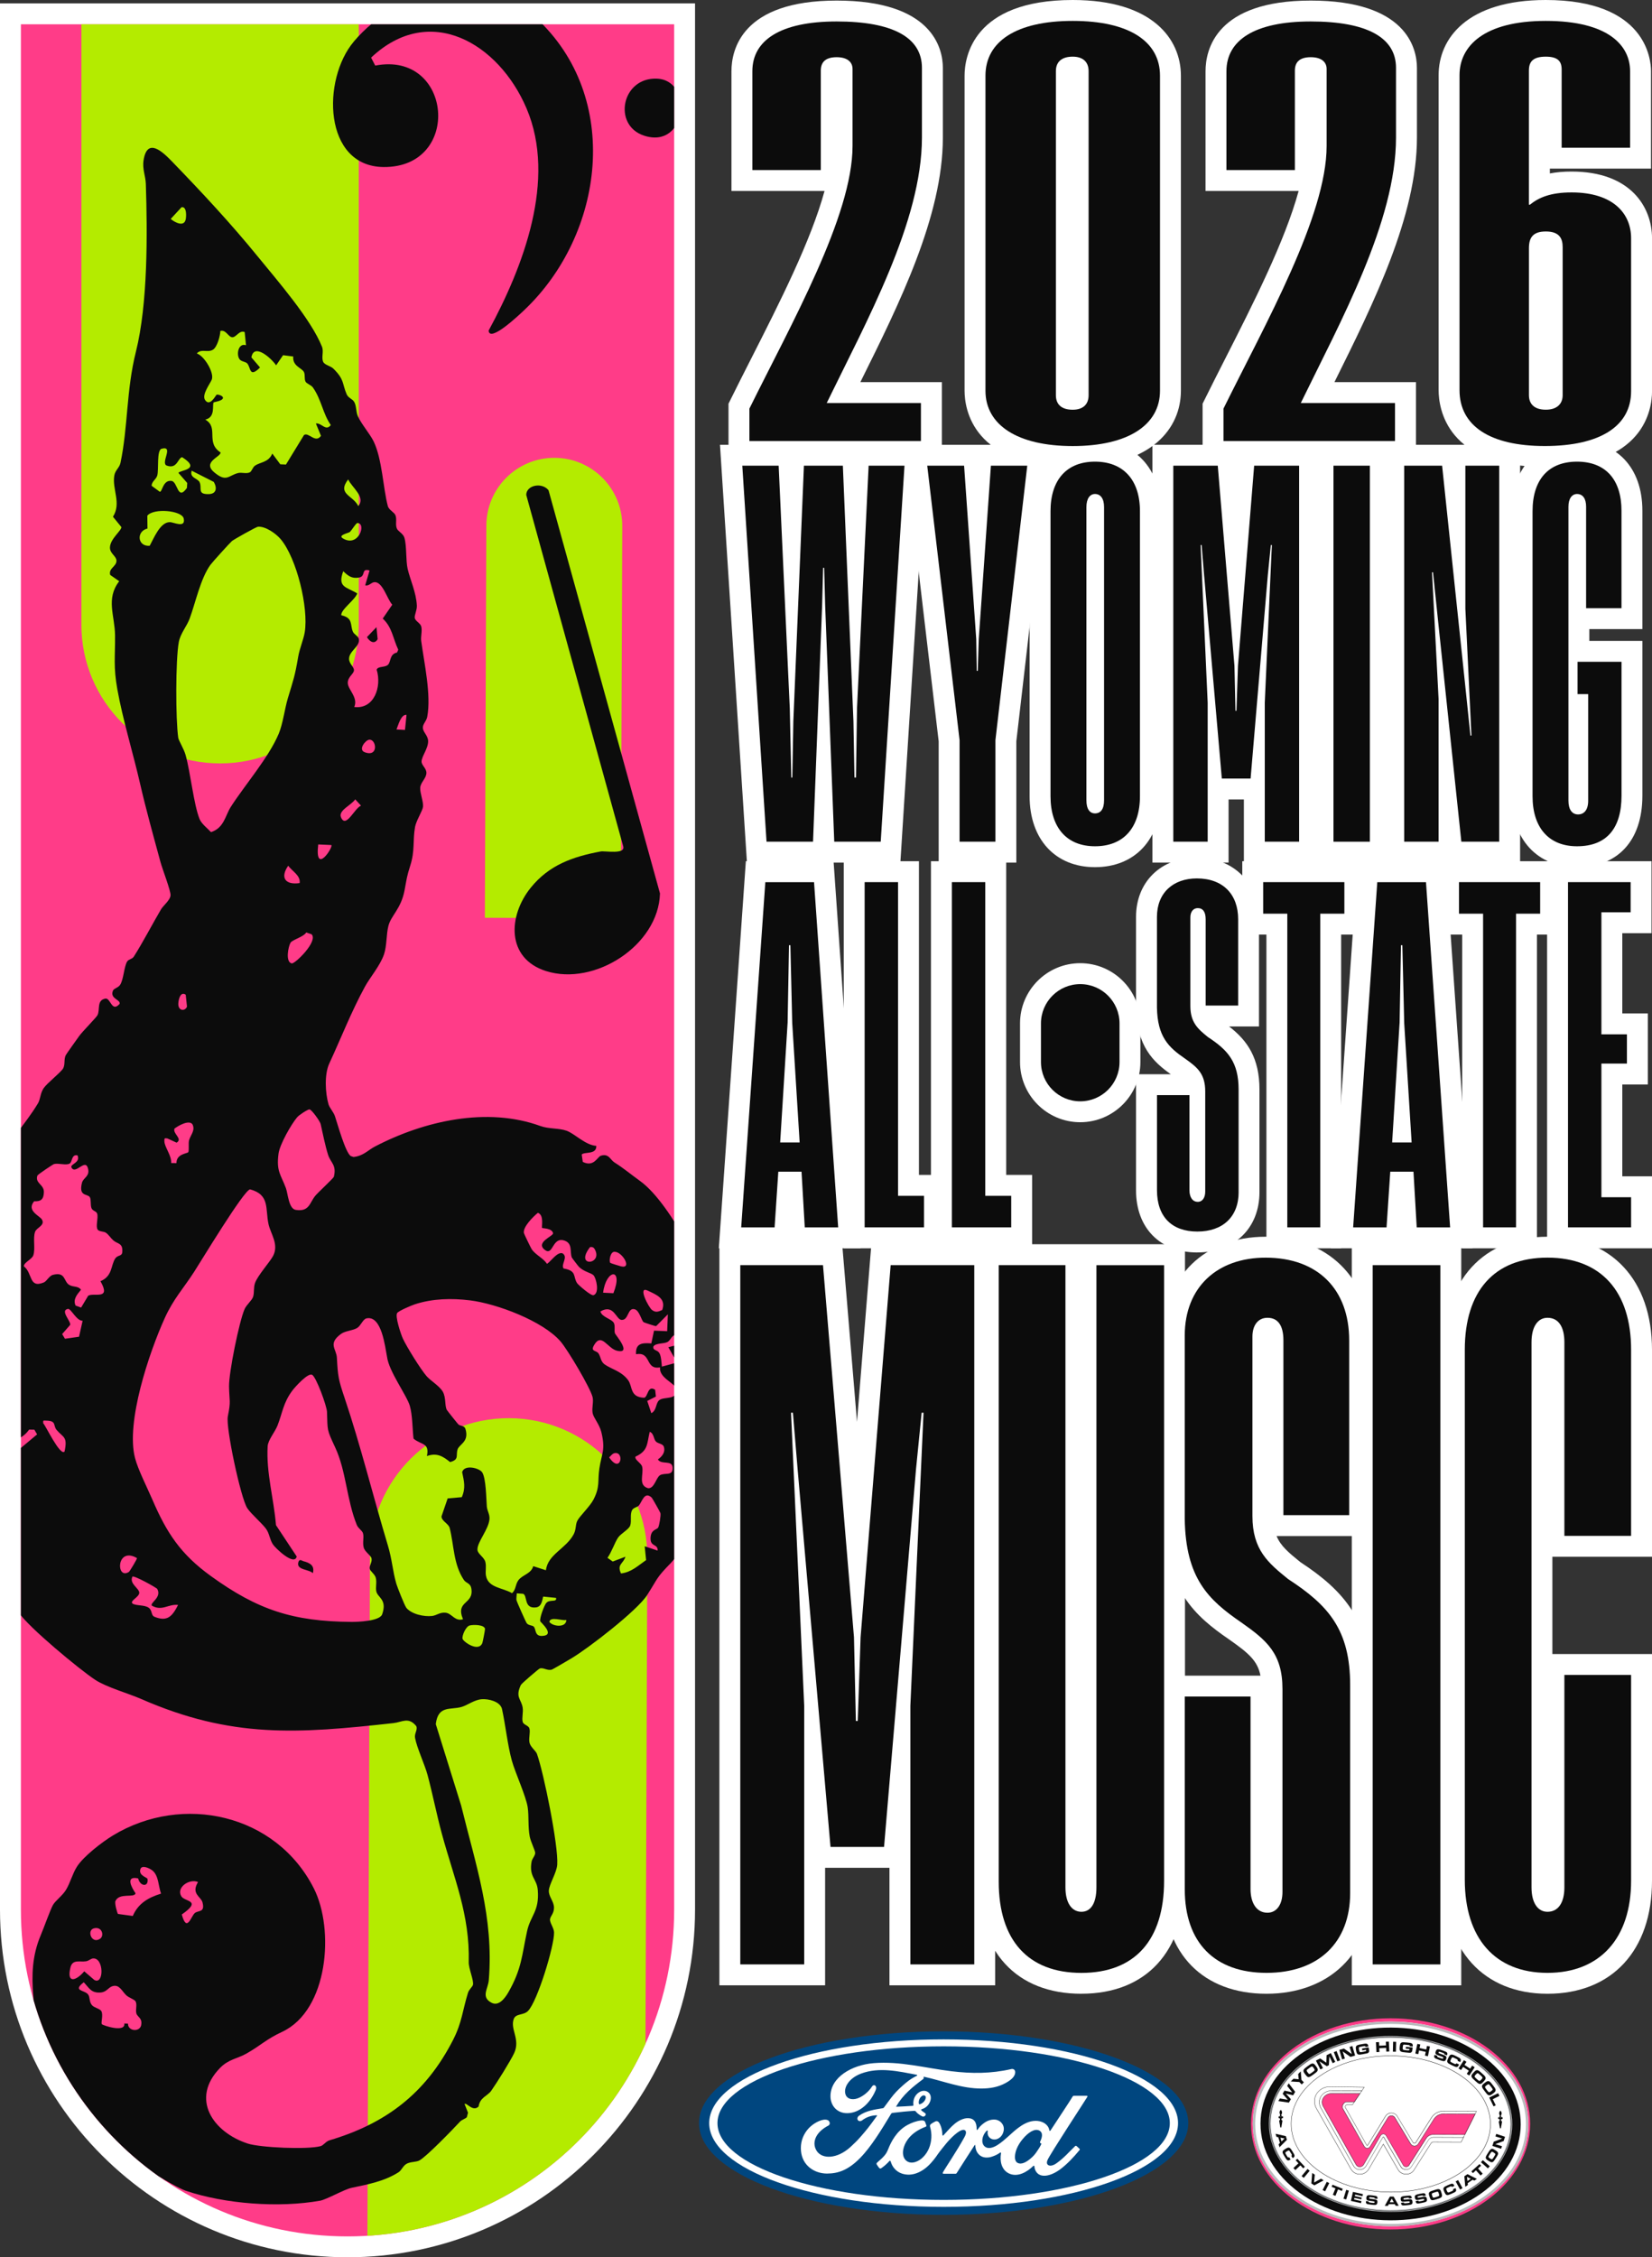 <?xml version="1.0" encoding="UTF-8"?>
<svg id="Layer_2" data-name="Layer 2" xmlns="http://www.w3.org/2000/svg" xmlns:xlink="http://www.w3.org/1999/xlink" viewBox="0 0 525.69 718.18">
  <rect x="0" y="0" width="525.69" height="718.18" fill="#333333" stroke="none"/>
  <defs>
    <style>
      .cls-1 {
        fill: #b8babc;
      }

      .cls-2 {
        fill: #00467f;
      }

      .cls-3 {
        fill: #fff;
      }

      .cls-4 {
        fill: #ff3c88;
      }

      .cls-5 {
        fill: none;
      }

      .cls-6 {
        fill: #b4eb00;
      }

      .cls-7 {
        clip-path: url(#clippath);
      }

      .cls-8 {
        fill: #0c0c0c;
      }
    </style>
    <clipPath id="clippath">
      <path class="cls-5" d="M6.65,7.73v599.87c0,57.4,46.53,103.94,103.94,103.94h0c57.4,0,103.94-46.53,103.94-103.94V7.73H6.65Z"/>
    </clipPath>
  </defs>
  <g id="Layer_6" data-name="Layer 6">
    <g>
      <g>
        <ellipse class="cls-4" cx="442.51" cy="675.74" rx="44.41" ry="33.6"/>
        <g>
          <path class="cls-3" d="M442.61,708.31c-.08,0-.15,0-.23,0-11.51-.04-22.36-3.34-30.55-9.29-8.54-6.2-13.22-14.53-13.19-23.45.03-8.92,4.78-17.22,13.37-23.35,8.23-5.89,19.11-9.13,30.61-9.06,11.51.04,22.35,3.34,30.55,9.29h0c8.54,6.2,13.22,14.53,13.19,23.45-.03,8.92-4.78,17.22-13.37,23.35-8.18,5.85-18.97,9.06-30.39,9.06Z"/>
          <path class="cls-1" d="M442.61,708.34c-.08,0-.15,0-.23,0-11.51-.04-22.36-3.34-30.55-9.29-8.54-6.2-13.22-14.53-13.19-23.45.03-8.92,4.78-17.22,13.37-23.35,8.23-5.89,19.11-9.13,30.61-9.06,11.51.04,22.35,3.34,30.55,9.29h0c8.54,6.2,13.22,14.53,13.19,23.45-.03,8.92-4.78,17.22-13.37,23.35-8.18,5.85-18.97,9.06-30.39,9.06ZM442.4,643.94c-11.27,0-21.89,3.16-29.94,8.92-8.38,5.99-13.01,14.06-13.05,22.74-.03,8.67,4.54,16.78,12.88,22.83,8.06,5.85,18.75,9.1,30.1,9.14.07,0,.15,0,.22,0,11.27,0,21.89-3.16,29.94-8.92,8.38-5.99,13.02-14.06,13.05-22.74.03-8.67-4.54-16.78-12.88-22.83h0c-8.06-5.85-18.75-9.1-30.1-9.14-.07,0-.15,0-.22,0Z"/>
          <g>
            <g>
              <ellipse class="cls-8" cx="442.51" cy="675.76" rx="27.66" ry="38.41" transform="translate(-234.9 1115.73) rotate(-89.79)"/>
              <path class="cls-8" d="M442.39,706.42c-10.88-.04-21.14-3.16-28.87-8.78-8.03-5.83-12.44-13.66-12.41-22.04.03-8.38,4.5-16.17,12.58-21.94,7.78-5.56,18.06-8.6,28.94-8.56,10.88.04,21.14,3.16,28.87,8.78,8.03,5.83,12.44,13.66,12.41,22.04-.03,8.38-4.5,16.17-12.58,21.94-7.78,5.56-18.06,8.6-28.94,8.56ZM442.6,651.09c-19.53-.07-35.45,10.93-35.5,24.54-.05,13.6,15.79,24.73,35.32,24.8,19.53.07,35.45-10.93,35.5-24.54s-15.79-24.73-35.32-24.8Z"/>
            </g>
            <g>
              <g>
                <ellipse class="cls-3" cx="442.51" cy="675.76" rx="27.66" ry="38.41" transform="translate(-234.9 1115.73) rotate(-89.79)"/>
                <path class="cls-1" d="M442.4,703.74c-21.35-.08-38.68-12.7-38.62-28.13.06-15.43,17.48-27.92,38.83-27.84,21.35.08,38.68,12.7,38.62,28.13-.06,15.43-17.48,27.92-38.83,27.84ZM442.61,648.42c-21-.08-38.13,12.12-38.19,27.2-.06,15.08,16.98,27.41,37.98,27.49,21,.08,38.13-12.12,38.19-27.2.06-15.08-16.98-27.41-37.98-27.49Z"/>
              </g>
              <path class="cls-8" d="M442.4,703.48c-10.27-.04-19.92-2.96-27.16-8.22-7.25-5.26-11.23-12.24-11.2-19.65.03-7.41,4.06-14.36,11.35-19.57,7.28-5.21,16.95-8.05,27.22-8.01,10.27.04,19.92,2.96,27.16,8.22,7.25,5.26,11.23,12.24,11.2,19.65-.03,7.41-4.06,14.36-11.35,19.57-7.28,5.21-16.95,8.05-27.22,8.01ZM442.61,648.16c-21.14-.08-38.39,12.24-38.45,27.46-.06,15.22,17.1,27.67,38.24,27.75,21.14.08,38.39-12.24,38.45-27.46.06-15.22-17.1-27.67-38.24-27.75Z"/>
              <path class="cls-8" d="M442.49,697.5c-17.52-.07-31.73-9.87-31.68-21.86.04-11.99,14.33-21.68,31.85-21.62,17.52.07,31.73,9.87,31.68,21.86-.04,11.99-14.33,21.69-31.85,21.62ZM442.65,654.14c-17.45-.07-31.68,9.58-31.73,21.5-.04,11.92,14.12,21.67,31.57,21.74,17.45.07,31.68-9.58,31.73-21.5s-14.12-21.67-31.57-21.74Z"/>
              <g>
                <path class="cls-8" d="M409.18,679.65l.34,1.15-2.37,2.37-.27-.94.42-.43-.53-1.82-.58-.12-.28-.97,3.28.76ZM407.8,681.33l.95-.94-1.3-.27.35,1.21Z"/>
                <path class="cls-8" d="M410.67,687.07c-.37.22-.5.28-.64.3-.27.03-.5-.11-.76-.48-.11-.15-.3-.44-.6-.94-.44-.72-.55-.98-.54-1.26,0-.34.23-.58.97-1.03.66-.4.95-.47,1.26-.3.27.15.45.37.88,1.07.57.94.68,1.15.7,1.43.02.26-.14.49-.51.72l-.08.05-.44-.73c.27-.18.25-.25-.15-.91-.38-.62-.46-.73-.6-.77-.14-.04-.25,0-.66.25-.6.37-.61.45-.17,1.18.35.57.4.65.51.73.11.08.22.08.4-.03l.45.74Z"/>
                <path class="cls-8" d="M413.19,688.29l-.89-.96.53-.5,2.4,2.56-.53.5-.89-.96-1.62,1.51-.61-.65,1.62-1.51Z"/>
                <path class="cls-8" d="M416.07,690.09l.69.57-1.88,2.26-.69-.57,1.88-2.26Z"/>
                <path class="cls-8" d="M417.56,691.37l.83.53-.23,2.49,2.2-1.22.84.54-2.96,1.59-.95-.61.27-3.32Z"/>
                <path class="cls-8" d="M422.19,694.18l.8.4-1.32,2.62-.8-.4,1.32-2.62Z"/>
                <path class="cls-8" d="M424.96,696.25l-1.22-.48.27-.68,3.26,1.3-.27.68-1.22-.48-.82,2.05-.83-.33.82-2.05Z"/>
                <path class="cls-8" d="M428.38,696.72l.85.26-.86,2.81-.85-.26.86-2.81Z"/>
                <path class="cls-8" d="M433.71,698.09l-.15.65-2.32-.52-.11.49,2.18.49-.13.57-2.18-.49-.11.51,2.35.53-.15.65-3.21-.72.64-2.87,3.18.71Z"/>
                <path class="cls-8" d="M435.54,700.39c-.02.2,0,.25.1.3.06.03.31.08.59.12,1.03.12,1.15.11,1.18-.13.01-.12-.03-.21-.12-.25q-.09-.04-.55-.1l-.8-.1c-.54-.06-.76-.12-.93-.24-.2-.13-.26-.38-.22-.78.06-.52.24-.73.67-.78.24-.03.59-.01,1.23.06,1.02.12,1.26.18,1.45.34.18.16.23.35.18.78l-.87-.1c.03-.25-.05-.3-.63-.37-.28-.03-.67-.07-.81-.08-.24-.01-.32.04-.34.21-.01.12.04.21.16.25.05.02.07.03.36.06l.83.1c.08,0,.47.07.62.1.55.09.74.36.67.95-.06.54-.25.75-.69.8-.22.02-.66,0-1.29-.08-1.01-.12-1.23-.17-1.47-.33-.17-.11-.23-.34-.19-.69,0-.03,0-.08.02-.14l.87.1Z"/>
                <path class="cls-8" d="M442.27,698.87h1.2s1.63,2.92,1.63,2.92h-.98s-.29-.51-.29-.51h-1.89s-.28.54-.28.54h-1.01s1.63-2.94,1.63-2.94ZM443.51,700.67l-.64-1.17-.62,1.18h1.26Z"/>
                <path class="cls-8" d="M446.71,700.71c.03.2.06.25.16.28.07.02.32.01.6-.01,1.03-.1,1.15-.14,1.13-.38-.01-.12-.08-.2-.17-.22q-.1-.02-.56.02l-.81.08c-.54.05-.77.04-.96-.03-.22-.09-.34-.31-.38-.71-.05-.53.08-.76.49-.91.23-.08.57-.14,1.21-.2,1.03-.1,1.27-.1,1.49.02.22.12.3.29.34.73l-.87.09c-.02-.25-.12-.28-.69-.22-.28.03-.67.07-.8.1-.24.04-.31.11-.29.28.01.12.08.2.21.21.05,0,.07.01.36-.01l.83-.08c.08,0,.48-.03.62-.04.56-.03.8.2.86.78.05.54-.08.79-.5.93-.21.07-.65.14-1.28.2-1.01.1-1.24.1-1.51,0-.19-.07-.3-.28-.34-.63,0-.03,0-.08,0-.15l.87-.09Z"/>
                <path class="cls-8" d="M451.33,700.13c.05.2.08.24.19.26.07.01.32-.02.6-.07,1.02-.2,1.13-.25,1.08-.49-.02-.12-.1-.19-.19-.2q-.1-.01-.56.07l-.8.16c-.53.1-.76.12-.96.06-.23-.07-.37-.28-.45-.67-.1-.52,0-.77.4-.95.22-.11.55-.19,1.19-.32,1.01-.2,1.25-.22,1.48-.12.23.1.32.26.41.69l-.86.17c-.05-.25-.14-.27-.71-.16-.28.05-.66.14-.79.17-.23.06-.3.14-.26.3.02.12.1.19.23.19.05,0,.07,0,.36-.05l.82-.16c.08-.02.47-.08.62-.1.55-.08.82.12.93.7.1.53,0,.8-.41.97-.21.09-.63.2-1.26.32-1,.19-1.22.22-1.5.14-.19-.05-.33-.25-.39-.6,0-.03-.02-.08-.02-.14l.86-.17Z"/>
                <path class="cls-8" d="M457.55,696.51c.46-.05.74.11.93.54.05.11.13.33.23.67.21.68.22.97.04,1.24-.12.19-.34.33-.74.48-.15.06-.52.17-.8.26-.67.2-1.01.3-1.19.31-.33.04-.55-.02-.71-.2-.17-.17-.26-.37-.45-.99-.14-.47-.17-.59-.18-.8-.01-.32.1-.53.39-.72.22-.14.47-.23,1.21-.46.81-.25,1.06-.32,1.27-.34ZM455.68,697.9c-.09.12-.08.27.05.68.13.41.21.55.34.61.14.06.29.03.93-.17.74-.23.88-.3.94-.46.05-.13.03-.27-.09-.65-.22-.71-.23-.71-1.28-.39-.63.19-.79.27-.88.38Z"/>
                <path class="cls-8" d="M463.17,696.18c.17.39.21.53.21.68,0,.28-.17.48-.58.69-.16.09-.48.23-1.02.47-.77.34-1.04.41-1.32.37-.34-.05-.54-.3-.89-1.1-.31-.71-.34-1-.13-1.28.18-.25.42-.4,1.18-.73,1-.44,1.23-.51,1.51-.5.27.01.47.21.64.6l.04.09-.78.34c-.15-.29-.22-.29-.93.03-.67.29-.78.36-.85.5-.06.13-.03.25.16.68.28.65.36.67,1.15.32.61-.27.7-.31.79-.41.1-.1.1-.2.02-.4l.79-.35Z"/>
                <path class="cls-8" d="M463.2,694.05l.79-.43,1.41,2.58-.78.43-1.41-2.58Z"/>
                <path class="cls-8" d="M465.98,692.41l.99-.68,2.99,1.51-.81.55-.54-.27-1.56,1.07.06.59-.84.57-.3-3.36ZM468.01,693.21l-1.19-.61.15,1.32,1.04-.71Z"/>
                <path class="cls-8" d="M469.67,690.52l-.97.88-.49-.54,2.6-2.35.49.54-.97.88,1.48,1.64-.66.6-1.48-1.64Z"/>
                <path class="cls-8" d="M471.26,687.95l.59-.67,2.21,1.94-.59.67-2.21-1.94Z"/>
                <path class="cls-8" d="M474.2,683.98c.32-.34.63-.4,1.06-.19.11.05.31.17.61.36.6.38.8.6.84.92.03.23-.04.47-.26.84-.08.14-.29.47-.44.71-.38.59-.58.88-.71,1.01-.22.24-.43.34-.67.31-.24-.02-.44-.11-.98-.46-.42-.27-.51-.34-.65-.49-.22-.24-.27-.47-.17-.8.07-.25.2-.48.62-1.13.46-.71.6-.93.75-1.08ZM473.67,686.25c.01.15.12.26.47.49.36.23.52.29.65.25.15-.05.24-.16.6-.73.42-.65.48-.8.41-.96-.04-.13-.16-.23-.49-.44-.62-.4-.64-.39-1.23.53-.35.55-.43.72-.42.86Z"/>
                <path class="cls-8" d="M474.89,682.75l.44-1.35,2.67-1-2.13-.67.26-.8,2.79.91-.44,1.36-2.64.98,2.11.66-.27.82-2.79-.91Z"/>
              </g>
              <g>
                <path class="cls-8" d="M407.28,667.65l2.53.42-1.66-1.91.58-1,2.47.53-1.6-2.02.49-.84,2.06,2.71-.65,1.11-2.31-.54,1.59,1.77-.64,1.1-3.36-.49.49-.84Z"/>
                <path class="cls-8" d="M413.47,662.42l-2.73-.17.86-.87,1.67.16-.18-1.66.84-.85.21,2.71.77.77-.68.68-.77-.77Z"/>
                <path class="cls-8" d="M417.23,656.64c.45-.21.78-.15,1.13.22.09.09.25.29.47.6.44.62.56.91.47,1.25-.06.24-.23.46-.59.74-.13.11-.47.36-.72.54-.61.44-.93.65-1.1.73-.32.15-.56.17-.79.05-.23-.12-.39-.29-.8-.84-.31-.43-.38-.54-.46-.75-.12-.32-.08-.58.15-.87.17-.22.39-.4,1.06-.89.73-.53.96-.69,1.17-.79ZM415.82,658.69c-.05.15.02.3.28.67.27.37.4.49.55.5.16,0,.3-.07.89-.49.67-.48.79-.61.79-.79,0-.14-.07-.29-.31-.63-.46-.64-.48-.64-1.44.05-.57.41-.71.54-.76.69Z"/>
                <path class="cls-8" d="M418.74,655.6l1.36-.68,1.96,1.35.08-2.38,1.35-.68,1.41,2.81-.83.42-1.05-2.19-.15,2.8-.68.34-2.32-1.55,1.12,2.16-.83.42-1.41-2.81Z"/>
                <path class="cls-8" d="M424.43,652.91l.89-.34,1.13,2.94-.89.34-1.13-2.94Z"/>
                <path class="cls-8" d="M426.2,652.2l1.46-.43,2.5,1.76-.7-2.29.87-.26.89,3.02-1.48.43-2.47-1.74.69,2.27-.88.26-.89-3.02Z"/>
                <path class="cls-8" d="M434.54,651.27c-.05-.25-.18-.32-.45-.27l-.24.04-.34.06c-.39.07-.77.15-.84.17-.21.07-.28.18-.27.4,0,.09.04.37.08.57.09.51.18.65.44.68.14.01.16.01.96-.13q.49-.09.6-.13c.18-.07.26-.17.24-.33,0-.04,0-.05-.02-.14v-.05s-1.2.22-1.2.22l-.1-.58,2.11-.38.08.43c.09.51.11.7.08.87-.06.31-.25.49-.63.6-.1.03-.38.08-1.29.25-.71.13-.99.16-1.19.16-.35-.01-.58-.12-.73-.36-.13-.19-.19-.41-.3-.98-.12-.66-.13-.94-.05-1.18.1-.27.29-.43.68-.56.21-.07.58-.15,1.17-.25.85-.15,1.12-.19,1.32-.18.5.03.7.25.81.9l-.92.17Z"/>
                <path class="cls-8" d="M437.85,649.76l.96-.05.05,1.16,2.18-.1-.05-1.16.96-.04.15,3.14-.96.05-.06-1.2-2.18.1.06,1.2-.96.05-.15-3.14Z"/>
                <path class="cls-8" d="M443.31,649.61l.96.03-.08,3.15-.96-.02.08-3.15Z"/>
                <path class="cls-8" d="M448.62,651.04c.02-.25-.08-.36-.36-.39l-.24-.02-.34-.04c-.39-.04-.79-.07-.86-.07-.22.01-.32.1-.37.31-.02.08-.06.37-.08.57-.05.52,0,.68.24.78.13.05.15.06.96.14q.5.05.61.04c.19-.01.29-.09.32-.25,0-.04,0-.05.02-.14v-.05s-1.2-.12-1.2-.12l.06-.58,2.14.21-.04.43c-.05.52-.09.7-.17.86-.14.28-.37.4-.77.4-.1,0-.39-.02-1.31-.12-.72-.07-.99-.11-1.19-.18-.34-.11-.52-.28-.61-.54-.07-.22-.07-.44-.02-1.03.07-.67.13-.94.28-1.14.17-.23.4-.34.81-.35.22,0,.6.02,1.2.08.85.09,1.13.13,1.32.19.47.17.6.43.53,1.09l-.93-.09Z"/>
                <path class="cls-8" d="M451.02,650.28l.94.2-.24,1.14,2.13.45.24-1.14.94.2-.65,3.08-.94-.2.25-1.18-2.13-.45-.25,1.18-.94-.2.65-3.08Z"/>
                <path class="cls-8" d="M457.38,654.08c-.06.21-.06.26.03.34.06.05.3.16.59.26,1.04.37,1.18.39,1.27.14.04-.12.02-.23-.07-.29q-.09-.07-.55-.24l-.82-.29c-.55-.2-.76-.31-.92-.47-.17-.19-.19-.46-.04-.86.19-.53.42-.71.89-.66.26.02.62.12,1.27.36,1.04.37,1.27.48,1.43.7.16.21.16.42,0,.86l-.88-.31c.09-.26.02-.32-.57-.53-.29-.1-.68-.23-.82-.27-.25-.07-.35-.03-.41.13-.04.12-.01.23.11.3.05.03.06.04.36.15l.84.3c.08.03.48.18.62.25.55.23.69.56.48,1.15-.2.55-.44.73-.91.67-.24-.03-.69-.16-1.33-.39-1.03-.37-1.25-.47-1.46-.7-.15-.15-.16-.41-.04-.76,0-.03.03-.08.06-.15l.88.32Z"/>
                <path class="cls-8" d="M464.3,656.86c-.2.41-.29.54-.41.64-.23.19-.51.19-.97,0-.18-.07-.52-.23-1.09-.5-.81-.4-1.06-.56-1.21-.82-.19-.31-.13-.65.28-1.49.36-.75.58-.97.96-1,.33-.02.62.07,1.41.46,1.06.52,1.27.65,1.46.89.17.23.16.53-.05.94l-.05.09-.82-.4c.13-.32.08-.37-.66-.74-.7-.34-.84-.39-.99-.35-.15.04-.22.15-.45.61-.33.68-.29.76.53,1.16.64.31.74.35.88.36.15,0,.24-.06.34-.26l.84.41Z"/>
                <path class="cls-8" d="M465.85,655.47l.8.53-.64.97,1.82,1.2.64-.97.8.53-1.73,2.63-.8-.53.66-1.01-1.82-1.2-.66,1-.8-.53,1.73-2.63Z"/>
                <path class="cls-8" d="M472.52,660.59c.3.39.31.74.02,1.15-.07.11-.24.3-.49.58-.51.56-.78.74-1.12.72-.25,0-.49-.13-.85-.42-.13-.11-.45-.39-.67-.59-.56-.5-.83-.77-.94-.93-.22-.28-.28-.51-.21-.76.06-.25.2-.44.66-.95.36-.39.45-.48.64-.6.29-.19.55-.2.88-.04.25.12.47.3,1.09.86.67.61.87.8,1.01.98ZM470.22,659.62c-.16-.01-.29.08-.6.41-.31.34-.4.49-.38.65.02.16.13.28.66.77.61.55.76.65.94.61.14-.02.27-.13.55-.44.53-.59.53-.6-.34-1.4-.52-.47-.68-.58-.83-.6Z"/>
                <path class="cls-8" d="M475.8,664.52c.22.44.16.78-.2,1.14-.09.09-.29.25-.59.48-.61.46-.9.58-1.24.5-.24-.05-.46-.22-.75-.57-.11-.13-.37-.46-.55-.71-.45-.6-.67-.91-.75-1.09-.16-.32-.18-.56-.06-.79.11-.24.28-.4.83-.81.42-.32.53-.39.74-.47.32-.13.58-.09.87.13.22.17.41.38.91,1.05.55.72.71.95.81,1.15ZM473.72,663.15c-.16-.04-.3.02-.66.29-.37.28-.48.41-.49.57,0,.16.07.3.51.88.5.66.62.78.81.77.14,0,.29-.07.62-.33.63-.48.63-.49-.08-1.44-.42-.56-.56-.7-.7-.75Z"/>
                <path class="cls-8" d="M476.73,665.98l.42.86-2.13,1.04.95,1.95-.7.34-1.37-2.81,2.83-1.38Z"/>
              </g>
              <path class="cls-8" d="M432.71,691.82c-1.18,0-2.28-.64-2.86-1.67l-10.99-19.29c-.77-1.37-.83-2.99-.15-4.33.06-.12.12-.24.2-.35.88-1.44,2.52-2.33,4.27-2.32l11.03.16-.92,1.37-.08-.06.82-1.22-10.85-.16c-1.72,0-3.33.87-4.19,2.27-.07.12-.14.23-.19.35-.66,1.31-.6,2.9.15,4.24l10.99,19.29c.57.99,1.63,1.61,2.77,1.62,1.13,0,2.19-.6,2.78-1.58l4.71-8.07.04.08,4.72,8.16c.48.83,1.38,1.35,2.34,1.36h.29c.94,0,1.8-.46,2.3-1.25l5.47-8.58c.16-.25.43-.4.72-.39l8.86.03.84-1.72.09.04-.86,1.78-8.93-.03c-.26,0-.5.13-.64.35l-5.47,8.58c-.52.82-1.41,1.31-2.38,1.3h-.29c-1,0-1.93-.54-2.43-1.41l-4.68-8.08-4.62,7.91c-.6,1.01-1.7,1.63-2.86,1.63Z"/>
              <path class="cls-8" d="M432.71,690.35c-.83,0-1.6-.45-2.02-1.17l-10.42-18.5c-.61-1.08-.66-2.36-.13-3.41.05-.09.1-.19.16-.28.7-1.15,2.02-1.86,3.43-1.85l9.7.04-.05.08-2.97,4.43h-1.82s-.07,0-.1.02c-.2.13-.34.34-.38.58-.01.07,0,.14.04.21l6.8,12c.04.08.17.08.22,0l5.67-9.23c.41-.66,1.14-1.07,1.91-1.06.78,0,1.51.42,1.91,1.08l5.04,8.36c.08.13.23.22.38.22.16,0,.3-.08.38-.21l5-7.92c.83-1.32,2.27-2.11,3.83-2.1l10.63.04-.04.07-4.2,8.36-9.62-.04c-.6,0-1.15.3-1.47.8l-5.47,8.58c-.34.53-.92.85-1.55.85h-.29c-.65,0-1.26-.35-1.58-.92l-5.47-9.46s-.07-.03-.09,0l-5.43,9.29c-.42.71-1.19,1.15-2.01,1.14ZM423.73,665.23c-1.38,0-2.67.69-3.35,1.8-.06.09-.11.19-.15.28-.51,1.02-.47,2.26.13,3.32l10.42,18.5c.39.69,1.13,1.12,1.93,1.12.78,0,1.52-.42,1.93-1.09l5.43-9.29c.06-.09.21-.09.27,0l5.47,9.46c.31.53.88.86,1.49.87h.29c.6,0,1.15-.3,1.47-.8l5.47-8.58c.34-.53.92-.85,1.55-.85l9.56.04,4.13-8.23-10.47-.04c-1.53,0-2.93.76-3.74,2.05l-5,7.92c-.1.16-.28.26-.47.26-.19,0-.37-.1-.47-.27l-5.04-8.36c-.38-.63-1.08-1.03-1.82-1.03-.74,0-1.44.39-1.83,1.02l-5.67,9.23c-.04.07-.12.11-.19.11-.08,0-.16-.04-.2-.12l-6.8-12c-.05-.08-.06-.18-.05-.27.04-.27.2-.51.42-.65.05-.03.1-.04.15-.04h1.77s2.88-4.3,2.88-4.3l-9.51-.04Z"/>
              <g>
                <path class="cls-4" d="M469.42,672.61l-10.12-.04c-1.23,0-2.37.62-3.03,1.66l-5,7.92c-.26.41-.7.65-1.18.65h0c-.49,0-.94-.26-1.19-.67l-5.04-8.36c-.23-.39-.65-.62-1.1-.63h0c-.45,0-.87.23-1.11.62l-5.68,9.23c-.19.32-.54.51-.91.51h0c-.38,0-.74-.21-.93-.54l-6.8-12c-.14-.25-.19-.53-.15-.81h0c.08-.51.37-.96.8-1.23h0c.18-.12.39-.18.61-.18h2.38s1.76-2.62,1.76-2.62l-9.01-.03c-1.06,0-2.08.5-2.63,1.4-.04.07-.08.14-.12.22-.4.8-.33,1.75.11,2.53l10.42,18.5c.25.43.7.7,1.2.7h0c.49,0,.94-.25,1.2-.68l5.43-9.3c.18-.3.51-.49.86-.49h0c.35,0,.68.19.86.5l5.47,9.46c.16.27.45.44.77.45h.29c.31,0,.59-.15.76-.41l5.47-8.58c.49-.77,1.35-1.24,2.27-1.24l10.05.04,3.29-6.55Z"/>
                <path class="cls-8" d="M432.71,689.46c-.51,0-.99-.28-1.24-.73l-10.42-18.5c-.47-.82-.51-1.79-.11-2.57.04-.07.08-.15.12-.22.54-.88,1.56-1.43,2.67-1.43l9.11.03-.05.08-1.77,2.65h-2.41c-.21,0-.41.05-.58.16-.42.27-.7.7-.78,1.2-.04.27,0,.55.14.78l6.8,12c.18.32.52.51.88.52.35,0,.69-.18.87-.48l5.68-9.23c.24-.4.68-.64,1.15-.64.47,0,.91.25,1.15.65l5.04,8.36c.24.4.68.65,1.14.65.47,0,.89-.23,1.14-.62l5-7.92c.67-1.06,1.82-1.69,3.07-1.69l10.2.04-.04.07-3.3,6.58-10.08-.04c-.91,0-1.74.45-2.22,1.21l-5.47,8.58c-.17.27-.47.44-.8.44h-.29c-.33,0-.64-.18-.81-.47l-5.47-9.46c-.17-.29-.48-.47-.82-.47-.33,0-.64.18-.82.46l-5.43,9.3c-.26.43-.74.7-1.24.7ZM423.73,666.12c-1.07,0-2.06.52-2.58,1.38-.04.07-.08.14-.12.21-.38.76-.34,1.68.11,2.48l10.42,18.5c.24.41.68.67,1.16.67.47,0,.91-.25,1.15-.65l5.43-9.3c.19-.32.54-.51.9-.51.37,0,.72.2.9.52l5.47,9.46c.15.26.43.42.72.42h.29c.29,0,.56-.14.71-.39l5.47-8.58c.51-.79,1.37-1.26,2.31-1.26l10.02.04,3.24-6.45-10.03-.04c-1.22,0-2.33.61-2.99,1.64l-5,7.92c-.27.42-.72.67-1.22.67-.5,0-.97-.27-1.23-.7l-5.04-8.36c-.22-.37-.63-.6-1.06-.6-.43,0-.84.23-1.06.59l-5.68,9.23c-.2.33-.57.53-.96.53-.4,0-.77-.22-.97-.57l-6.8-12c-.14-.25-.2-.56-.16-.85.08-.52.38-.99.83-1.27.19-.12.41-.19.64-.18h2.36s1.69-2.52,1.69-2.52l-8.92-.03Z"/>
              </g>
              <g>
                <path class="cls-8" d="M477.23,672.87s.14.57-.27.75h.94c-.41-.17-.25-.74-.25-.74h-.43Z"/>
                <path class="cls-8" d="M477.74,674.81c-.07-.02-.24-.45.16-.63h-.94c.41.17.22.61.16.63-.07.02.7.02.62,0Z"/>
                <path class="cls-8" d="M478.07,674.18h-1.25s-.04-.05-.07-.08v-.41s.05-.04.08-.07h1.25s.04.05.07.08v.41s-.05.04-.08.07Z"/>
                <path class="cls-8" d="M477.61,677.06c-.06.18-.28.16-.32-.01-.06-.22-.36-1.98-.36-1.98,0-.15.12-.27.27-.27h.49c.15,0,.27.12.27.27,0,0-.28,1.81-.34,1.99Z"/>
                <path class="cls-8" d="M477.45,671.54s.35.29.39.71c.02.21,0,.78-.4.77-.38,0-.41-.57-.39-.78.05-.42.4-.71.4-.71Z"/>
              </g>
              <g>
                <path class="cls-8" d="M407.35,672.61s.14.57-.27.75h.94c-.41-.17-.25-.74-.25-.74h-.43Z"/>
                <path class="cls-8" d="M407.86,674.55c-.07-.02-.24-.45.16-.63h-.94c.41.17.22.61.16.63-.07.02.7.02.62,0Z"/>
                <path class="cls-8" d="M408.19,673.92h-1.25s-.04-.05-.07-.08v-.41s.05-.04.08-.07h1.25s.04.05.07.08v.41s-.05.04-.08.07Z"/>
                <path class="cls-8" d="M407.73,676.8c-.06.18-.28.16-.32-.01-.06-.22-.36-1.98-.36-1.98,0-.15.12-.27.27-.27h.49c.15,0,.27.12.27.27,0,0-.28,1.81-.34,1.99Z"/>
                <path class="cls-8" d="M407.57,671.28s.35.29.39.71c.02.21,0,.78-.4.77-.38,0-.41-.57-.39-.78.05-.42.4-.71.4-.71Z"/>
              </g>
            </g>
          </g>
        </g>
      </g>
      <g>
        <path class="cls-2" d="M300.28,646.3c-43.21,0-77.85,12.95-77.85,29.19s34.92,29.19,77.85,29.19,77.85-13.1,77.85-29.19-34.92-29.19-77.85-29.19Z"/>
        <path class="cls-3" d="M346.02,667.11c.1-.18,0-.31-.23-.31-1.17,0-2.71,0-3.93,0-.29,0-.44.04-.58.31-.45.86-5.95,9.1-6.97,10.7-.17.24-.38.21-.41-.07-.1-.95-.92-2.04-2.22-2.57-.99-.4-1.95-.47-2.95-.34-1.81.24-3.42,1.2-4.84,2.27-2.13,1.62-3.98,3.73-6.35,5.28-1.3.85-3.08,1.58-4.26.48-1.08-1-.95-3.21.69-4.93.17-.18.38-.03.35.13-.16.78.04,1.55.62,2.09.72.64,1.75.72,2.63.29,1.04-.51,1.65-1.51,1.83-2.64.28-1.75-1.07-3.29-2.76-3.42-1.37-.1-2.68.38-3.96,1.44-.64.53-1.01.92-1.56,1.71-.14.19-.34.21-.34-.07.06-2.24-.86-3.5-2.71-3.54-1.44-.03-2.97.75-4.17,1.7-1.31,1.05-2.46,2.45-3.69,3.76-.15.16-.29.15-.33-.16-.04-1.48-.41-2.92-1.1-3.94-.24-.36-.75-.53-1.18-.29-.2.11-.89.43-1.39.83-.25.21-.35.5-.24.88.66,2.22.52,4.74-.38,6.87-.83,1.95-2.43,3.71-4.32,4.3-1.24.39-2.53.2-3.33-.9-1.1-1.52-.65-4.17.98-6.36,1.44-1.93,3.53-3.16,5.62-3.95.24-.09.3-.25.23-.46-.11-.34-.29-.81-.37-1.02-.19-.51-.73-.59-1.38-.52-1.51.18-2.88.7-4.23,1.42-3.53,1.89-5.3,5.55-6.08,7.51-.37.94-.69,1.53-1.11,2.05-.56.7-1.26,1.34-2.53,2.46-.12.1-.2.32-.1.52.13.27.79,1.21.98,1.29.21.1.45-.04.55-.11.89-.61,1.96-1.57,2.49-2.22.18-.22.37-.13.47.21.49,1.74,1.77,3.17,3.54,3.76,3.24,1.09,6.6-.49,9.14-3.24,1.61-1.75,2.19-2.88,2.81-3.64,1.05-1.3,3.11-4.2,5.57-6.06.9-.69,1.97-1.21,2.51-.86.43.28.57.93-.12,2.19-2.51,4.58-6.2,9.96-6.88,11.27-.12.23-.02.4.22.4,1.31,0,2.61,0,3.81,0,.2,0,.29-.1.39-.24,1.92-3.01,3.74-5.88,5.68-8.85.11-.17.21-.04.21.04.04.69.21,1.63.62,2.25.73,1.14,1.77,1.63,2.93,1.64.92.01,1.38-.13,2.37-.5.81-.3,1.45-.69,1.95-1.05.29-.2.34.14.33.19-.44,2.39.1,5.23,2.48,6.4,2.84,1.4,5.97-.57,7.77-2.35.18-.17.36-.15.38.22.04.68.35,1.49.91,2.05,1.51,1.51,4.55.91,7.6-1.45,1.96-1.51,4.01-3.65,5.86-5.91.07-.09.12-.23-.01-.37-.28-.3-.69-.63-.97-.89-.13-.11-.31-.08-.42,0-1.9,1.81-3.61,3.86-6.08,5.57-.83.58-2.16,1.05-2.76.24-.23-.31-.21-.75.02-1.32.72-1.8,12.12-19.15,12.71-20.18ZM330.95,681.67c.02.13.2.26.37.32.06.02.09.07.03.2-.49,1.04-.93,1.64-1.54,2.54-.56.83-1.19,1.49-1.95,2.11-1.15.95-2.75,1.99-4.07,1.29-.59-.3-.84-1.12-.83-1.79.03-1.87.86-3.79,2.39-5.67,1.87-2.3,3.94-3.5,5.3-2.84,1.4.67.96,2.3.33,3.57-.05.1-.05.18-.03.26Z"/>
        <path class="cls-3" d="M263.32,691.55c-4.25.03-8-2.6-8.43-7.15-.24-2.52.47-4.77,1.9-6.62,1.27-1.65,3.41-3.02,5.22-3.35.59-.11,1.38-.04,1.71.35.51.6.37,1.25-.15,1.52-1.38.71-3.05,1.91-3.87,3.57-.67,1.35-.8,2.97.22,4.52,1.71,2.58,6.47,2.65,10.89-1.46,1.1-1.01,2.08-1.97,3.07-3.12,1.95-2.23,2.6-3.04,5.19-6.63.03-.04.04-.1.03-.12-.02-.05-.06-.06-.13-.06-1.73.05-3.24.56-4.7,1.66-.42.31-1.03.26-1.3-.14-.3-.46-.08-1.05.4-1.39,2.36-1.64,4.93-1.94,7.56-2.38,0,0,.18,0,.33-.19,1.08-1.39,1.89-2.64,3.05-4.04,1.16-1.42,2.66-2.73,3.8-3.71,1.6-1.37,2.62-1.84,3.66-2.4.27-.14-.03-.31-.12-.31-5.81-1.09-11.85-2.51-17.63-.37-4,1.49-5.75,4.66-4.91,6.78.6,1.5,2.58,1.75,4.43.84,1.54-.75,2.96-1.97,3.97-3.53.56-.87,1.75-.24,1.11,1.26-1.69,3.97-4.92,7.12-8.85,7.25-3.35.11-5.5-2.35-5.5-5.39.01-5.99,6.68-9.93,13.69-10.52,8.44-.7,16.43,1.55,24.81,2.57,6.42.78,12.57.79,19.03-.69.76-.17,1.3.32,1.25,1.09-.06,1.11-.93,2.19-3.05,3.35-2.42,1.33-4.95,1.73-7.59,1.75-6.39.05-12.33-2.44-18.49-3.77,0,.27.08.59-.15.76-3.41,2.51-6.49,5.07-8.56,8.65-.07.08-.03.16.09.15,1.79-.1,3.4-.14,5.08-.28.29-.02.3-.1.28-.31-.15-1.24.21-2.65,1.3-3.62,1.11-1,2.51-1.11,3.43-.39,1.05.82.96,2.29.38,3.39-.58,1.12-1.55,1.72-2.48,2.01,0,0-.19.04-.17.22.04.28,1.3.98,1.41,1.17.1.18.05.45-.14.66-.13.15-.34.3-.61.29-.22,0-.35-.08-.63-.23-.57-.31-1.28-.81-1.75-1.41-.16-.2-.24-.21-.65-.18-1.81.1-4.63.38-6.55.62-.46.06-.53.14-.63.3-3.05,5.03-6.31,10.45-9.88,14.08-3.83,3.89-7.02,4.92-10.41,4.94ZM292.38,669.21c.05.26.15.31.27.29.58-.12,1.22-.59,1.59-1.15.34-.5.5-1.23.16-1.52-.3-.26-.8-.19-1.16.14-.73.64-.95,1.56-.86,2.24h0"/>
        <path class="cls-3" d="M300.28,702.14c-41.2,0-74.6-11.93-74.6-26.64s33.4-26.64,74.6-26.64,74.59,11.93,74.59,26.64-33.4,26.64-74.59,26.64ZM300.28,651.07c-39.75,0-71.97,10.98-71.97,24.43s32.22,24.43,71.97,24.43,71.97-10.99,71.97-24.43-32.22-24.43-71.97-24.43Z"/>
      </g>
      <g>
        <polygon class="cls-3" points="283.04 631.65 283.04 594.27 262.56 594.27 262.56 631.65 228.92 631.65 228.92 395.88 268 395.88 272.71 452.39 277.28 395.88 316.68 395.88 316.68 631.65 283.04 631.65"/>
        <polygon class="cls-3" points="273.85 520.94 272.95 547.55 272.35 547.55 271.75 520.94 261.89 402.53 235.57 402.53 235.57 625 255.91 625 255.91 542.77 251.72 449.47 252.32 449.47 253.81 467.41 264.28 587.62 281.32 587.62 291.49 467.41 293.28 449.47 293.88 449.47 289.69 542.77 289.69 625 310.03 625 310.03 402.53 283.42 402.53 273.85 520.94"/>
        <path class="cls-3" d="M344.12,634.34c-20.64,0-32.97-13.33-32.97-35.66v-202.81h65.93v202.51c0,22.51-12.32,35.95-32.96,35.95Z"/>
        <path class="cls-3" d="M348.9,600.48c0,5.08-1.79,7.78-4.78,7.78s-5.08-2.69-5.08-7.78v-197.95h-21.23v196.16c0,18.54,9.27,29.01,26.31,29.01s26.31-10.47,26.31-29.3v-195.86h-21.53v197.95Z"/>
        <path class="cls-3" d="M403.02,634.34c-20.15,0-32.67-12.75-32.67-33.26v-67.95h30.75c-.92-4.74-3.79-7.18-9.99-11.53-10.71-7.34-20.41-15.83-20.76-38.23v-58.42c0-18.82,13.01-31.47,32.37-31.47s33.26,12.94,33.26,32.97v62.27h-29.75c1.31,3.18,3.84,5.27,7.58,8.3,13.88,9.09,22.47,18.87,22.47,39.17v66.08c0,19.18-13.37,32.07-33.26,32.07Z"/>
        <path class="cls-3" d="M409.9,502.4c-6.28-5.08-11.36-9.27-11.36-20.04v-57.11c0-3.59,1.79-5.98,4.78-5.98,3.29,0,5.08,2.39,5.08,7.18v55.62h20.93v-55.62c0-16.15-9.87-26.31-26.61-26.31-15.25,0-25.72,9.27-25.72,24.82v58.31c.3,18.84,7.48,25.72,17.94,32.89,8.07,5.68,13.16,9.87,13.16,21.23v64.59c0,3.89-1.79,6.58-4.78,6.58-3.59,0-5.38-3.29-5.38-7.48v-61.3h-20.93v61.3c0,17.04,9.57,26.61,26.02,26.61s26.61-9.57,26.61-25.42v-66.08c0-17.64-6.88-25.42-19.74-33.79Z"/>
        <rect class="cls-3" x="430.16" y="395.88" width="34.83" height="235.78"/>
        <rect class="cls-3" x="436.81" y="402.53" width="21.53" height="222.47"/>
        <path class="cls-3" d="M492.43,634.34c-20.33,0-32.96-13.89-32.96-36.25v-168.65c0-22.18,12.63-35.96,32.96-35.96s33.26,13.78,33.26,35.96v65.86h-31.7v30.95h31.7v72.14c0,22.18-12.75,35.95-33.26,35.95Z"/>
        <path class="cls-3" d="M492.43,400.13c-16.75,0-26.31,10.77-26.31,29.31v168.65c0,18.54,9.57,29.6,26.31,29.6s26.61-11.06,26.61-29.3v-65.49h-21.23v67.58c0,5.08-2.09,7.78-5.38,7.78-2.99,0-5.08-2.69-5.08-7.78v-173.43c0-5.08,2.09-7.78,5.08-7.78,3.59,0,5.38,2.99,5.38,7.78v61.6h21.23v-59.21c0-18.54-9.57-29.31-26.61-29.31Z"/>
        <polygon class="cls-3" points="228.74 397.16 237.34 274.01 265.25 274.01 273.86 397.16 228.74 397.16"/>
        <path class="cls-3" d="M247.68,372.79h7.38l1.03,17.72h10.63l-7.68-109.84h-15.5l-7.68,109.84h10.63l1.18-17.72ZM250.63,325.54l.44-24.8h.44l.59,24.8,2.36,37.94h-6.2l2.36-37.94Z"/>
        <polygon class="cls-3" points="268.49 397.16 268.49 274.01 292.42 274.01 292.42 373.81 300.69 373.81 300.69 397.16 268.49 397.16"/>
        <polygon class="cls-3" points="275.14 280.66 275.14 390.5 294.04 390.5 294.04 380.47 285.77 380.47 285.77 280.66 275.14 280.66"/>
        <polygon class="cls-3" points="296.24 397.16 296.24 274.01 320.18 274.01 320.18 373.81 328.44 373.81 328.44 397.16 296.24 397.16"/>
        <polygon class="cls-3" points="302.9 280.66 302.9 390.5 321.79 390.5 321.79 380.47 313.52 380.47 313.52 280.66 302.9 280.66"/>
        <path class="cls-3" d="M381,398.49c-11.84,0-19.5-7.77-19.5-19.79v-36.92h11.07c-5.55-3.89-10.87-8.94-11.07-21.15v-28.9c0-11.13,7.95-18.9,19.34-18.9s19.79,7.89,19.79,19.64v34.11h-9.52c5.91,4.54,9.67,10.14,9.67,20.07v32.63c0,11.48-7.95,19.2-19.79,19.2Z"/>
        <path class="cls-3" d="M394.14,379.28v-32.63c0-8.71-3.4-12.55-9.74-16.68-3.1-2.51-5.61-4.58-5.61-9.89v-28.2c0-1.77.89-2.95,2.36-2.95,1.62,0,2.51,1.18,2.51,3.54v27.46h10.34v-27.46c0-7.97-4.87-12.99-13.14-12.99-7.53,0-12.7,4.58-12.7,12.25v28.79c.15,9.3,3.69,12.7,8.86,16.24,3.99,2.8,6.5,4.87,6.5,10.48v31.89c0,1.92-.89,3.25-2.36,3.25-1.77,0-2.66-1.62-2.66-3.69v-30.27h-10.33v30.27c0,8.42,4.72,13.14,12.84,13.14s13.14-4.72,13.14-12.55Z"/>
        <polygon class="cls-3" points="402.99 397.16 402.99 297.35 395.31 297.35 395.31 274.01 434.45 274.01 434.45 297.35 426.77 297.35 426.77 397.16 402.99 397.16"/>
        <polygon class="cls-3" points="420.12 390.5 420.12 290.7 427.8 290.7 427.8 280.66 401.96 280.66 401.96 290.7 409.64 290.7 409.64 390.5 420.12 390.5"/>
        <polygon class="cls-3" points="423.47 397.16 432.08 274.01 459.98 274.01 468.59 397.16 423.47 397.16"/>
        <path class="cls-3" d="M438.28,280.66l-7.68,109.84h10.63l1.18-17.72h7.38l1.03,17.72h10.63l-7.68-109.84h-15.5ZM443,363.49l2.36-37.94.44-24.8h.44l.59,24.8,2.36,37.94h-6.2Z"/>
        <polygon class="cls-3" points="465.29 397.16 465.29 297.35 457.61 297.35 457.61 274.01 496.75 274.01 496.75 297.35 489.08 297.35 489.08 397.16 465.29 397.16"/>
        <polygon class="cls-3" points="471.94 390.5 482.42 390.5 482.42 290.7 490.1 290.7 490.1 280.66 464.27 280.66 464.27 290.7 471.94 290.7 471.94 390.5"/>
        <polygon class="cls-3" points="492.31 397.16 492.31 274.01 525.54 274.01 525.54 296.91 516.24 296.91 516.24 322.44 524.36 322.44 524.36 345.04 516.24 345.04 516.24 374.26 525.69 374.26 525.69 397.16 492.31 397.16"/>
        <polygon class="cls-3" points="509.59 338.39 517.71 338.39 517.71 329.09 509.59 329.09 509.59 290.26 518.89 290.26 518.89 280.66 498.96 280.66 498.96 390.5 519.04 390.5 519.04 380.91 509.59 380.91 509.59 338.39"/>
        <path class="cls-3" d="M343.74,357.05c-10.56,0-19.15-8.59-19.15-19.15v-12.3c0-10.56,8.59-19.15,19.15-19.15s19.15,8.59,19.15,19.15v12.3c0,10.56-8.59,19.15-19.15,19.15Z"/>
        <path class="cls-3" d="M331.25,325.6v12.29c0,6.9,5.6,12.5,12.5,12.5s12.5-5.6,12.5-12.5v-12.29c0-6.9-5.6-12.5-12.5-12.5s-12.5,5.6-12.5,12.5Z"/>
        <polygon class="cls-3" points="237.69 274.45 229.11 141.51 294.91 141.51 286.51 274.45 237.69 274.45"/>
        <polygon class="cls-3" points="258.72 267.8 261.61 192.71 261.93 180.65 262.26 180.65 262.58 192.71 265.47 267.8 280.26 267.8 287.82 148.16 276.41 148.16 272.71 225.35 272.39 247.38 271.9 247.38 271.58 229.53 268.21 148.16 255.82 148.16 252.45 229.53 252.13 247.38 251.8 247.38 251.32 225.35 247.78 148.16 236.21 148.16 243.92 267.8 258.72 267.8"/>
        <polygon class="cls-3" points="298.7 274.45 298.7 235.87 287.58 141.51 334.36 141.51 323.41 235.86 323.41 274.45 298.7 274.45"/>
        <polygon class="cls-3" points="305.35 267.8 316.76 267.8 316.76 235.48 326.89 148.16 315.32 148.16 311.46 203.32 311.14 213.45 310.81 213.45 310.65 203.32 306.79 148.16 295.06 148.16 305.35 235.48 305.35 267.8"/>
        <path class="cls-3" d="M348.44,275.9c-12.63,0-20.8-8.86-20.8-22.57v-90.69c0-13.61,8.16-22.41,20.8-22.41s20.96,8.8,20.96,22.41v90.69c0,13.71-8.23,22.57-20.96,22.57Z"/>
        <path class="cls-3" d="M362.75,253.33v-90.69c0-9.97-5.31-15.76-14.31-15.76s-14.15,5.79-14.15,15.76v90.69c0,9.97,5.15,15.92,14.15,15.92s14.31-5.79,14.31-15.92ZM351.34,254.61c0,2.89-1.13,4.18-2.9,4.18-1.61,0-2.73-1.29-2.73-4.18v-93.26c0-2.73,1.13-4.18,2.73-4.18,1.77,0,2.9,1.45,2.9,4.18v93.26Z"/>
        <polygon class="cls-3" points="395.82 274.45 395.82 254.35 390.95 254.35 390.95 274.45 366.71 274.45 366.71 141.51 420.05 141.51 420.05 274.45 395.82 274.45"/>
        <polygon class="cls-3" points="384.3 223.58 382.05 173.41 382.37 173.41 383.17 183.06 388.8 247.7 397.96 247.7 403.43 183.06 404.4 173.41 404.72 173.41 402.47 223.58 402.47 267.8 413.4 267.8 413.4 148.16 399.09 148.16 393.94 211.84 393.46 226.15 393.14 226.15 392.82 211.84 387.51 148.16 373.36 148.16 373.36 267.8 384.3 267.8 384.3 223.58"/>
        <rect class="cls-3" x="417.68" y="141.51" width="24.88" height="132.94"/>
        <rect class="cls-3" x="424.33" y="148.16" width="11.58" height="119.64"/>
        <rect class="cls-3" x="440.19" y="141.51" width="43.53" height="132.94"/>
        <polygon class="cls-3" points="457.78 222.45 455.69 182.09 456.01 182.09 457.78 199.14 465.02 267.8 477.07 267.8 477.07 148.16 466.3 148.16 466.3 193.67 468.23 234.03 467.91 234.03 466.14 216.99 458.9 148.16 446.84 148.16 446.84 267.8 457.78 267.8 457.78 222.45"/>
        <path class="cls-3" d="M501.83,275.9c-12.63,0-20.8-8.86-20.8-22.57v-90.69c0-13.61,8.16-22.41,20.8-22.41s20.8,8.53,20.8,22.25v37.68h-16.88v3.75h16.88v49.26c0,14.23-7.78,22.73-20.8,22.73Z"/>
        <path class="cls-3" d="M515.99,193.51v-31.03c0-9.81-4.98-15.6-14.15-15.6s-14.15,5.79-14.15,15.76v90.69c0,9.97,5.15,15.92,14.15,15.92,9.49,0,14.15-5.79,14.15-16.08v-42.61h-13.99v10.29h3.38v33.93c0,2.89-1.29,4.34-3.22,4.34s-3.06-1.61-3.06-4.34v-93.59c0-2.57,1.13-4.02,2.73-4.02,1.93,0,2.9,1.61,2.9,4.02v32.32h11.26Z"/>
        <path class="cls-3" d="M231.82,146.96v-18.51l.69-1.39c2.05-4.16,4.25-8.49,6.51-12.94,9.05-17.81,19-37.42,23.36-53.36h-29.62V22.65c0-6.76,3.26-22.47,33.48-22.47s33.79,14.97,33.79,21.4v22.22c0,24.92-13.87,52.85-26.11,77.49-.05.1-.1.19-.14.29h25.94v25.39h-67.9Z"/>
        <path class="cls-3" d="M293.07,128.22h-29.98c12.62-25.95,30.3-57.76,30.3-84.43v-22.22c0-9.6-9.78-14.75-27.14-14.75s-26.82,6.04-26.82,15.82v31.46h21.78v-31.64c0-2.49,1.26-4.27,5.05-4.27,3.47,0,5.05,1.6,5.05,3.73v24.53c0,22.22-19.57,56.7-32.82,83.54v10.31h54.6v-12.09Z"/>
        <path class="cls-3" d="M341.36,148.56c-31.94,0-34.42-18.56-34.42-24.25V24.07c0-5.65,2.48-24.07,34.42-24.07,25.38,0,34.42,12.43,34.42,24.07v100.25c0,11.72-9.04,24.25-34.42,24.25Z"/>
        <path class="cls-3" d="M341.36,141.91c17.68,0,27.77-6.75,27.77-17.6V24.07c0-10.84-10.1-17.42-27.77-17.42s-27.77,6.58-27.77,17.42v100.25c0,10.84,9.78,17.6,27.77,17.6ZM335.99,22.65c0-3.02,1.89-4.62,5.36-4.62,3.16,0,5.05,1.6,5.05,4.62v103.09c0,3.02-1.89,4.62-5.05,4.62-3.47,0-5.36-1.6-5.36-4.62V22.65Z"/>
        <path class="cls-3" d="M382.68,146.96v-18.51l.69-1.39c2.05-4.16,4.25-8.49,6.51-12.94,9.05-17.81,19-37.42,23.36-53.36h-29.62V22.65c0-6.76,3.26-22.47,33.48-22.47s33.79,14.97,33.79,21.4v22.22c0,24.92-13.87,52.85-26.11,77.49-.05.1-.1.19-.14.29h25.94v25.39h-67.9Z"/>
        <path class="cls-3" d="M443.93,128.22h-29.98c12.62-25.95,30.3-57.76,30.3-84.43v-22.22c0-9.6-9.78-14.75-27.14-14.75s-26.82,6.04-26.82,15.82v31.46h21.78v-31.64c0-2.49,1.26-4.27,5.05-4.27,3.47,0,5.05,1.6,5.05,3.73v24.53c0,22.22-19.57,56.7-32.82,83.54v10.31h54.6v-12.09Z"/>
        <path class="cls-3" d="M491.58,148.56c-31.35,0-33.79-18.7-33.79-24.43V23.89c0-11.55,8.96-23.89,34.11-23.89,31.86,0,33.48,18.86,33.48,22.65v31h-32.19v1.53c2.12-.41,4.41-.6,6.92-.6,18.88,0,25.59,11.43,25.59,21.22v48.7c0,5.65-2.46,24.07-34.11,24.07Z"/>
        <path class="cls-3" d="M500.1,61.21c-6.63,0-10.41,1.6-13.26,3.91h-.32V22.47c0-2.84,1.26-4.44,5.37-4.44,3.79,0,5.05,1.42,5.05,4.09v24.88h21.78v-24.35c0-8.18-7.57-16-26.82-16s-27.46,8.18-27.46,17.24v100.25c0,11.2,9.78,17.77,27.14,17.77s27.46-6.4,27.46-17.42v-48.7c0-7.82-5.68-14.57-18.94-14.57ZM497.26,125.73c0,2.84-1.89,4.62-5.36,4.62-3.79,0-5.37-1.96-5.37-4.62v-46.75c0-3.38,1.26-5.33,5.37-5.33,4.42,0,5.36,2.31,5.36,4.98v47.1Z"/>
        <path class="cls-3" d="M110.59,718.18c-60.98,0-110.59-49.61-110.59-110.59V1.08h221.17v606.51c0,60.98-49.61,110.59-110.59,110.59Z"/>
        <path class="cls-3" d="M6.65,607.59c0,57.4,46.53,103.94,103.94,103.94h0c57.4,0,103.94-46.53,103.94-103.94V7.72H6.65v599.87Z"/>
      </g>
      <g>
        <g>
          <polygon class="cls-8" points="273.85 520.94 272.95 547.55 272.35 547.55 271.75 520.94 261.89 402.53 235.57 402.53 235.57 625 255.91 625 255.91 542.77 251.72 449.47 252.32 449.47 253.81 467.41 264.28 587.62 281.32 587.62 291.49 467.41 293.28 449.47 293.88 449.47 289.69 542.77 289.69 625 310.03 625 310.03 402.53 283.42 402.53 273.85 520.94"/>
          <path class="cls-8" d="M348.9,600.48c0,5.08-1.79,7.78-4.78,7.78s-5.08-2.69-5.08-7.78v-197.95h-21.23v196.16c0,18.54,9.27,29.01,26.31,29.01s26.31-10.47,26.31-29.3v-195.86h-21.53v197.95Z"/>
          <path class="cls-8" d="M409.9,502.4c-6.28-5.08-11.36-9.27-11.36-20.04v-57.11c0-3.59,1.79-5.98,4.78-5.98,3.29,0,5.08,2.39,5.08,7.18v55.62h20.93v-55.62c0-16.15-9.87-26.31-26.61-26.31-15.25,0-25.72,9.27-25.72,24.82v58.31c.3,18.84,7.48,25.72,17.94,32.89,8.07,5.68,13.16,9.87,13.16,21.23v64.59c0,3.89-1.79,6.58-4.78,6.58-3.59,0-5.38-3.29-5.38-7.48v-61.3h-20.93v61.3c0,17.04,9.57,26.61,26.02,26.61s26.61-9.57,26.61-25.42v-66.08c0-17.64-6.88-25.42-19.74-33.79Z"/>
          <rect class="cls-8" x="436.81" y="402.53" width="21.53" height="222.47"/>
          <path class="cls-8" d="M519.04,488.65v-59.21c0-18.54-9.57-29.31-26.61-29.31s-26.31,10.77-26.31,29.31v168.65c0,18.54,9.57,29.6,26.31,29.6s26.61-11.06,26.61-29.3v-65.49h-21.23v67.58c0,5.08-2.09,7.78-5.38,7.78-2.99,0-5.08-2.69-5.08-7.78v-173.43c0-5.08,2.09-7.78,5.08-7.78,3.59,0,5.38,2.99,5.38,7.78v61.6h21.23Z"/>
          <path class="cls-8" d="M247.68,372.79h7.38l1.03,17.72h10.63l-7.68-109.84h-15.5l-7.68,109.84h10.63l1.18-17.72ZM250.63,325.54l.44-24.8h.44l.59,24.8,2.36,37.94h-6.2l2.36-37.94Z"/>
          <polygon class="cls-8" points="275.14 280.66 275.14 390.5 294.04 390.5 294.04 380.47 285.77 380.47 285.77 280.66 275.14 280.66"/>
          <polygon class="cls-8" points="302.9 280.66 302.9 390.5 321.79 390.5 321.79 380.47 313.52 380.47 313.52 280.66 302.9 280.66"/>
          <path class="cls-8" d="M394.14,379.28v-32.63c0-8.71-3.4-12.55-9.74-16.68-3.1-2.51-5.61-4.58-5.61-9.89v-28.2c0-1.77.89-2.95,2.36-2.95,1.62,0,2.51,1.18,2.51,3.54v27.46h10.34v-27.46c0-7.97-4.87-12.99-13.14-12.99-7.53,0-12.7,4.58-12.7,12.25v28.79c.15,9.3,3.69,12.7,8.86,16.24,3.99,2.8,6.5,4.87,6.5,10.48v31.89c0,1.92-.89,3.25-2.36,3.25-1.77,0-2.66-1.62-2.66-3.69v-30.27h-10.33v30.27c0,8.42,4.72,13.14,12.84,13.14s13.14-4.72,13.14-12.55Z"/>
          <polygon class="cls-8" points="420.12 390.5 420.12 290.7 427.8 290.7 427.8 280.66 401.96 280.66 401.96 290.7 409.64 290.7 409.64 390.5 420.12 390.5"/>
          <path class="cls-8" d="M442.41,372.79h7.38l1.03,17.72h10.63l-7.68-109.84h-15.5l-7.68,109.84h10.63l1.18-17.72ZM445.37,325.54l.44-24.8h.44l.59,24.8,2.36,37.94h-6.2l2.36-37.94Z"/>
          <polygon class="cls-8" points="482.43 390.5 482.43 290.7 490.1 290.7 490.1 280.66 464.27 280.66 464.27 290.7 471.94 290.7 471.94 390.5 482.43 390.5"/>
          <polygon class="cls-8" points="509.59 380.91 509.59 338.39 517.71 338.39 517.71 329.09 509.59 329.09 509.59 290.26 518.89 290.26 518.89 280.66 498.96 280.66 498.96 390.5 519.04 390.5 519.04 380.91 509.59 380.91"/>
          <path class="cls-8" d="M343.75,350.4c6.9,0,12.5-5.6,12.5-12.5v-12.29c0-6.9-5.6-12.5-12.5-12.5s-12.5,5.6-12.5,12.5v12.29c0,6.9,5.6,12.5,12.5,12.5Z"/>
          <polygon class="cls-8" points="258.72 267.8 261.61 192.71 261.93 180.65 262.26 180.65 262.58 192.71 265.47 267.8 280.26 267.8 287.82 148.16 276.41 148.16 272.71 225.35 272.39 247.38 271.9 247.38 271.58 229.53 268.21 148.16 255.82 148.16 252.45 229.53 252.13 247.38 251.8 247.38 251.32 225.35 247.78 148.16 236.21 148.16 243.92 267.8 258.72 267.8"/>
          <polygon class="cls-8" points="305.35 267.8 316.76 267.8 316.76 235.48 326.89 148.16 315.32 148.16 311.46 203.32 311.14 213.45 310.81 213.45 310.65 203.32 306.79 148.16 295.06 148.16 305.35 235.48 305.35 267.8"/>
          <path class="cls-8" d="M348.44,269.25c9.01,0,14.31-5.79,14.31-15.92v-90.69c0-9.97-5.31-15.76-14.31-15.76s-14.15,5.79-14.15,15.76v90.69c0,9.97,5.15,15.92,14.15,15.92ZM345.71,161.35c0-2.73,1.13-4.18,2.73-4.18,1.77,0,2.89,1.45,2.89,4.18v93.26c0,2.89-1.13,4.18-2.89,4.18-1.61,0-2.73-1.29-2.73-4.18v-93.26Z"/>
          <polygon class="cls-8" points="384.3 223.58 382.05 173.41 382.37 173.41 383.17 183.06 388.8 247.7 397.96 247.7 403.43 183.06 404.4 173.41 404.72 173.41 402.47 223.58 402.47 267.8 413.4 267.8 413.4 148.16 399.09 148.16 393.94 211.84 393.46 226.15 393.14 226.15 392.82 211.84 387.51 148.16 373.36 148.16 373.36 267.8 384.3 267.8 384.3 223.58"/>
          <rect class="cls-8" x="424.33" y="148.16" width="11.58" height="119.64"/>
          <polygon class="cls-8" points="457.78 222.45 455.69 182.09 456.01 182.09 457.78 199.14 465.02 267.8 477.07 267.8 477.07 148.16 466.3 148.16 466.3 193.67 468.23 234.03 467.91 234.03 466.14 216.99 458.9 148.16 446.84 148.16 446.84 267.8 457.78 267.8 457.78 222.45"/>
          <path class="cls-8" d="M501.84,269.25c9.49,0,14.15-5.79,14.15-16.08v-42.61h-13.99v10.29h3.38v33.93c0,2.89-1.29,4.34-3.22,4.34s-3.06-1.61-3.06-4.34v-93.59c0-2.57,1.13-4.02,2.73-4.02,1.93,0,2.89,1.61,2.89,4.02v32.32h11.26v-31.03c0-9.81-4.99-15.6-14.15-15.6s-14.15,5.79-14.15,15.76v90.69c0,9.97,5.15,15.92,14.15,15.92Z"/>
          <g>
            <path class="cls-8" d="M238.47,140.31v-10.31c13.26-26.84,32.82-61.32,32.82-83.54v-24.53c0-2.13-1.58-3.73-5.05-3.73-3.78,0-5.05,1.78-5.05,4.27v31.64h-21.78v-31.46c0-9.78,8.84-15.82,26.82-15.82s27.14,5.16,27.14,14.75v22.22c0,26.66-17.68,58.48-30.3,84.43h29.98v12.09h-54.6Z"/>
            <path class="cls-8" d="M313.59,124.31V24.07c0-10.84,9.78-17.42,27.77-17.42s27.77,6.57,27.77,17.42v100.25c0,10.84-10.1,17.6-27.77,17.6s-27.77-6.75-27.77-17.6ZM346.41,125.73V22.65c0-3.02-1.89-4.62-5.05-4.62-3.47,0-5.36,1.6-5.36,4.62v103.09c0,3.02,1.89,4.62,5.36,4.62,3.16,0,5.05-1.6,5.05-4.62Z"/>
            <path class="cls-8" d="M389.33,140.31v-10.31c13.26-26.84,32.82-61.32,32.82-83.54v-24.53c0-2.13-1.58-3.73-5.05-3.73-3.78,0-5.05,1.78-5.05,4.27v31.64h-21.78v-31.46c0-9.78,8.84-15.82,26.82-15.82s27.14,5.16,27.14,14.75v22.22c0,26.66-17.68,58.48-30.3,84.43h29.98v12.09h-54.6Z"/>
            <path class="cls-8" d="M464.44,124.13V23.89c0-9.06,7.57-17.24,27.46-17.24s26.82,7.82,26.82,16v24.35h-21.78v-24.88c0-2.67-1.26-4.09-5.05-4.09-4.1,0-5.37,1.6-5.37,4.44v42.66h.32c2.84-2.31,6.63-3.91,13.26-3.91,13.26,0,18.94,6.75,18.94,14.57v48.7c0,11.02-9.78,17.42-27.46,17.42s-27.14-6.58-27.14-17.77ZM497.26,125.73v-47.1c0-2.67-.95-4.98-5.36-4.98-4.1,0-5.37,1.95-5.37,5.33v46.75c0,2.67,1.58,4.62,5.37,4.62,3.47,0,5.36-1.78,5.36-4.62Z"/>
          </g>
        </g>
        <path class="cls-4" d="M6.65,7.73v599.87c0,57.4,46.53,103.94,103.94,103.94h0c57.4,0,103.94-46.53,103.94-103.94V7.73H6.65Z"/>
        <g class="cls-7">
          <path class="cls-6" d="M25.9-55.91v254.67c0,24.37,19.76,44.13,44.13,44.13h0c24.37,0,44.13-19.76,44.13-44.13V-55.91H25.9Z"/>
          <path class="cls-6" d="M205.02,750.17l.96-254.67c.09-24.37-19.59-44.2-43.96-44.29h0c-24.37-.09-44.2,19.59-44.29,43.96l-.96,254.67,88.25.33Z"/>
          <path class="cls-6" d="M197.54,292.17l.47-124.8c.05-11.94-9.6-21.66-21.54-21.71h0c-11.94-.04-21.66,9.6-21.71,21.54l-.47,124.8,43.25.16Z"/>
          <g>
            <g>
              <path class="cls-8" d="M171.79,530.85c1.06-.38,2.28.72,3.72.39.36-.08,5.52-3.14,6.41-3.67,5.37-3.21,20.8-15.09,24-20.07,3.63-5.65,2.69-5.23,7.69-10.36,3.18-3.26,13.22-21.12,14.41-25.53,2.14-7.91,3.23-25.95,3.29-34.4.1-15.22-5.94-30.15-13.22-42.76-3.48-6.02-8.92-14.78-14.51-18.78-2.77-1.98-5.08-3.96-8.03-5.81-1.39-.87-1.79-2.94-4.34-2.16-1.12.34-2.21,3.75-5.76,1.97l-.34-2.34c.82-.96,4.77.14,4.64-2.76-3.42-.2-6.91-3.9-9.45-4.81-2.5-.89-5.63-.52-8.35-1.51-16.89-6.14-36.9-1.7-52.71,6.57-2.13,1.11-3.61,2.96-6.74,3.29l-.91-.31c-1.73-1.27-4.14-10.11-5-12.65-.48-1.41-1.71-2.63-2.06-3.84-1.03-3.53-1.33-9.54.24-12.91,3.76-8.12,6.99-16.46,11.36-24.48,1.56-2.87,4.84-6.69,6.06-10.26.93-2.74.72-6.43,1.41-9.09.84-3.29,4.01-5.4,5.13-11.28.72-3.8.68-4.3,1.85-7.98,1.48-4.66.74-7.8,1.48-12.14.34-2.02,2.41-5.21,2.55-6.48.18-1.55-1-4.42-.89-6.08.12-1.7,1.93-2.95,1.97-4.68.03-1.51-1.53-2.4-1.54-3.62,0-1.66,2.13-4.17,2.09-6.51-.03-1.83-1.67-2.82-1.68-4.31,0-1.2,1.13-2.02,1.4-3.44,1.3-7.01-.97-17.03-1.92-24.09-.2-1.49.37-3.18.02-4.6-.27-1.1-1.87-1.73-2.07-2.71-.18-.9.73-2.47.66-3.97-.19-4.16-2.13-8.2-2.93-11.69-.62-2.7-.25-7.26-1.04-9.93-.4-1.34-2.04-1.98-2.41-2.94-.53-1.36.1-2.83-.43-4.19-.37-.96-2.1-1.66-2.43-2.93-1.53-5.8-1.77-14.84-4.49-20.52-1.12-2.34-3.82-5.41-5.02-8-.65-1.39-.43-3.35-1.2-4.63-.56-.94-1.87-1.22-2.38-2.4-1.51-3.51-.64-4.62-4.23-8.16-.89-.88-2.8-1.15-3.25-2.18-.63-1.42.25-3.24-.38-4.81-3.54-8.82-14.22-21.06-20.36-28.6-8.61-10.58-17.79-20.42-27.3-30.26-3.04-3.14-7.92-7.83-9.1-.53-.47,2.9.62,4.97.71,7.64.52,15.76.66,38.14-3.17,53.39-3.07,12.26-2.49,23.85-4.89,35.29-.35,1.66-1.68,2.3-1.98,4.11-.72,4.37,2.33,8.71-.42,13.07l2.67,3.27c.14,1.08-3.51,3.68-3.63,6.45-.08,1.96,1.99,2.74,2.07,4.19.11,1.91-2.61,2.45-1.99,4.6l2.87,2c-4.35,5.61-1.38,10.95-1.33,17.24.06,6.83-.56,9.95.72,17.1,1.74,9.72,5.02,20.33,7.24,30.03,1.91,8.34,4.21,16.53,6.5,24.98.58,2.16,3.31,9.2,3.2,10.58-.12,1.59-2.27,3.19-3.06,4.52-2.86,4.87-5.65,10.29-8.62,14.98-.54.85-1.67.81-2.13,1.57-1,1.66-1.11,5.67-2.23,7.41-.62.96-2,1.12-2.3,1.89-1.03,2.59,2.51,2.78,2.14,4.18-2.49,2.75-2.77-1.62-4.4-1.71-3.02.46-1.74,3.45-2.64,5.29-.38.77-4.81,5.2-5.88,6.71-.61.86-4.06,5.68-4.22,6.02-.65,1.31-.15,2.82-.79,4.14-.57,1.17-5.12,4.73-6.22,6.33-1.14,1.65-1.02,3.51-1.85,4.89-4.04,6.7-9.61,12.36-13.12,19.41-.82,1.65-.58,4.25-1.28,5.47-.71,1.25-2.53.94-2.7,1.12-.48.49.46,2.68.28,3.72-.08.47-2.06,6.48-2.39,7.41-.86,2.39-5.56,8.25-6.03,10.3-2.36,10.22-2.2,21.25-4.52,31.94-2.07,9.56-1.9,15.43-.9,25.14.95,9.24,2.92,19.13,6.86,27.52.56,1.19,2.19,2,2.77,3.19.93,1.93.97,6.03,2.13,7.78,2.09,3.14,2.35,3.92,4.13,7.1,1.2,2.15,4.03,4.09,5.45,5.89,1.68,2.15,2.15,4.32,3.33,6.11,3.01,4.56,19.33,18.09,24.25,21.31,3.6,2.35,10.43,4.25,14.62,6.08,28.81,12.59,49.84,11.03,80.29,7.66,2.72-.3,4.76-2.08,7.22.96.53,1.15-.63,2.31-.39,3.7.56,3.16,3.11,8.56,3.99,11.86,1.65,6.18,2.88,12.56,4.56,18.74,3.85,14.18,8.92,25.62,8.54,40.82-.05,1.96,1.65,5.77,1.35,7.17-.14.65-1.26,1.48-1.59,2.57-1.7,5.45-1.89,9.38-4.69,14.88-8.75,17.15-21.44,26.71-39.37,32.04-1.21.36-1.89,1.61-2.87,1.87-4.24,1.12-19.16.47-23.18-.84-11.1-3.64-18.31-14.25-8.8-24.04,2.75-2.83,5.55-2.95,8.41-4.58,4.67-2.66,6.14-4.48,11.4-6.94,14.66-6.88,16.66-32.57,10.05-45.62-12.03-23.74-41.79-30.24-63.9-16.86-3.44,2.08-9.44,6.71-11.49,9.96-1.46,2.32-2.13,5.17-3.51,7.42-1.15,1.87-3.38,3.39-4.16,4.84-.9,1.68-2.8,7.07-3.85,9.55-2.76,6.53-2.91,12.77-2.37,19.39.93,11.48.97,18.07,7.53,28.04,1.25,1.9,3.46,3.07,4.51,4.46,1.56,2.06,2.8,6.27,4.73,8.27,4.45,4.58,26.05,19.23,31.89,21.18,12.42,4.16,29.5,5.45,42.59,3.12,2.05-.36,7.68-3.59,10-4.09,5-1.06,10.36-2.02,14.95-4.94,1.08-.69,1.39-2.06,2.64-2.74,1.26-.68,3.01-.47,4.05-1.05,2.33-1.29,10.62-9.87,12.9-12.33.6-.64,1.52-.82,2.17-1.4l.38-1.45-1.1-2.77c.64-.59,2.6,2.62,4.47.8.42-2.91,2.84-3.34,4.01-5,1.69-2.39,6.19-9.57,7.32-12.02,2-4.38-1.33-7.54-.16-10.8.66-1.85,3.08-1.12,4.53-2.56,3.01-2.98,8.44-20.89,8.31-25.02-.04-1.45-1.44-3.12-1.28-4.22.14-.98,1.25-1.77,1.26-3.62.01-2.05-1.73-3.52-1.64-5.47.1-2.01,2.49-5.63,2.67-8.24.42-6.01-4.3-29.21-6.45-35.24-.35-.97-2.08-2.2-2.37-3.56-.32-1.53.33-3.29-.04-4.55-.28-.97-1.84-1.1-2.12-2.06-.35-1.21.23-3.05-.02-4.56-.44-2.71-2.42-3.28-.59-7.17.24-.52,5.68-5.16,6.06-5.29ZM108.5,260.01c-.91-2.17,3.3-3.83,4.54-5.69l1.84,2.01c-2.09.8-4.8,7.43-6.38,3.69ZM116.08,239.34c-2.22-.82.2-3.84,1.37-3.99,2.34-.3,3.13,5.66-1.37,3.99ZM129.36,227.45l-.49,4.79-2.7-.15c.52-1.21,1.41-4.9,3.19-4.64ZM117.6,181.51l-1.39,4.72c1.15.32,1.87-.89,2.87-1,2.69-.29,4.11,5.44,5.75,7.16l-3.04,4.42c3.01,2.74,3.24,6.32,4.94,9.89l-.38.9c-2.41.54-1.88,2.72-2.81,3.82-.89,1.05-3.24.42-3.68,1.64,1.68,5.44-.8,12.66-7.13,11.88,1.32-3.01-2-5.51-2.06-7.61-.05-1.99,1.92-2.89,1.97-4.06.05-1.09-1.53-2.03-1.56-3.63-.04-2.52,3.6-4,3.11-6.34-.19-.91-1.54-1.48-1.9-2.32-.95-2.24.15-4.36-3.69-5.23-.18-1.82,4.37-4.84,5.08-6.95-3.59-2.15-6.34-1.91-4.46-7.06,1.55,1.45,2.64,2.41,4.99,2.02,2.36-.39.54-3.07,3.38-2.26ZM110.79,152.53c1.19,2.59,5.7,5.66,3.22,8.48-1.71-3.48-6.83-3.74-3.22-8.48ZM111.28,169.29c.66-.54,1.98-2.92,2.5-2.89,2.92.16.28,7.95-4.71,4.87-1.63-1.01,1.79-1.65,2.21-1.99ZM29.87,613.53c2.61-.71,3.43,2.39,1.92,3.35-2.67,1.7-4.24-2.72-1.92-3.35ZM22.4,626.03c.65-2.78,2.99-1.7,5.02-2.03.76-.12,1.47-.81,2.11-.89,3.59-.42,3.61,8.59.47,6.83l-3.19-2.74c-2.45,2.91-5.67,4.15-4.41-1.18ZM44.94,644.3c-.47,2.33-4.28,1.98-4.21-.46l-1.17-.04c.41,3.02-6.81.63-7.14.22-.38-.48.51-2.91-.17-4.15-.43-.78-2.28-1.09-2.96-1.87-.98-1.13-.59-2.53-1.25-3.43-1.07-1.46-5.13-1.03-1.38-3.88,1.75,1.86,2.34,3.42,5.25,3.26,2.08-.11,2.48-1.63,3.94-2.04,2.18-.61,2.96,1.65,4.37,2.95.79.73,2.59,1.3,2.92,1.9.56,1.05-.06,2.6.24,3.79.29,1.18,2,1.5,1.54,3.75ZM42.25,609.59l-4.69-.64c-.24-.17-1.15-3.39-.82-4.12,1.25-2.75,5.99-.86,6.4-2.44-1.36-1.98-3.29-5.67.82-4.75.61,2.6,3.37,2.82,2.99.18-.07-.52-2.92-1.04-2.28-3.11.47-1.54,3.08-.22,3.88.45,1.97,1.65,1.83,4.97,2.7,7.32-4.03,1.25-7.27,3.08-9,7.12ZM62.03,608.63c-1.22.92-2.55,6.51-4.18.49,6.59-4.59.98-4-.13-5.76-1.77-2.81,2.53-5.76,5.3-4.57-2.31,3.77.93,4.63,1.41,6.45.86,3.3-1.22,2.5-2.4,3.39ZM174.82,516.05c.2-1.92,4.23-.25,5.4-.65-.01,2.52-4.2,2.17-5.4.65ZM209.43,486.02c-.47.74-2.33.58-2.42,3.35-.09,2.87,2.37,1.74,2.26,3.97l-4.12-1.37.45,4.39c-2.58,1.78-4.68,3.88-7.99,4.25-1.36-2.92.69-3,1.42-5.32l-4.05,1.53-1.67-1.18c1.31-1.82,2.27-4.76,3.34-6.39.86-1.31,3.48-2.64,3.89-3.88.51-1.53-.16-3.52.62-4.94.42-.76,1.67-.9,2.13-1.43,1.08-1.25,1.75-4.64,4.08-2.53.21.19,2.72,4.67,2.79,4.94.19.74-.39,4.07-.73,4.61ZM193.84,463.68c.5-.42.99-1.18,1.64-1.33,3.35-.77,2.13,6.87-1.64,1.33ZM209.97,469.41c-1.21.78-1.72,4.18-3.71,4.09-3.33-.93-1.34-4.52-1.92-6.86-.29-1.17-2.44-2.15-2.13-3.19,4.03-1.84,3.64-4.03,4.53-7.89,1.33.4,1.24,2.3,1.96,3.06.72.75,2.23.67,2.55,1.69.55,1.74-.57,3.09-1.9,4.03,1.1,1.82,4.56.05,4.69,2.6.15,2.86-2.52,1.46-4.08,2.46ZM215.83,424.88l-.12,2.98-3.04.77,2.78,4.87-4.83,1.31c-.14-1.23-.19-3.14-.74-4.2-.66-1.27-2.22-.81-1.97-2.19.62-1.13,3.29-.84,4.43-1.42,1.36-.69,1.34-2.79,3.49-2.13ZM206.08,410.61c2.88,1.36,5.97,2.53,4.64,6.19-1.26.54-2.06.87-3.23,0-1.08-.79-4.69-7.74-1.41-6.19ZM195.75,398.29c2.36.15,5.48,5.47,1.89,4.62-.48-.11-3.35-.99-3.46-1.14-.45-.58.03-3.81,1.57-3.48ZM195.19,411.45l-3.27-.16c.93-7.56,6.55-8.09,3.27.16ZM196.47,429.78c4.72,1.02-.65-5.07-.8-5.6-.27-.97.14-2.14-.29-3.17-.58-1.39-3.87-1.87-4.32-3.76,4.34-2.49,4.93,2.62,6.75,2.7,2.34.11,1.83-4.15,4.25-3.36,1.43.46,2.08,3.61,2.75,4.08.17.12,3.79,1.33,3.98,1.25l3.73-3.75-.22,5.37-4.18-.18-.86,4.06c-2.96-.22-5.08-.03-4.86,3.45,4.98-.9,2.79,5.03,7.63,4.18-.34,3.46,4.82,4.91,5.07,6.84.49,3.82-3.63,2.28-5.32,3.59-1.14.88-.8,3.32-2.52,4.13l-1.3-3.88,2.76-1.4-.24-2.14c-2.41-1.62-2.23,2.18-3.47,2.52-4.63-.16-3.65-3.53-5.1-5.55-2.1-2.92-5.45-3.56-7.56-5.1-1.23-.91-1.18-2.38-1.89-3.44-.72-1.07-2.69-.51-1.39-2.7,2.39-4.07,4.25,1.19,7.37,1.86ZM187.77,396.77c.65-.09,1.12.06,1.46.65,2.85,4.96-6.6,5.97-1.46-.65ZM171.2,385.89c2.03.75,1.05,4.52,1.31,4.8.14.15,3.19.04,3.48,1.68.16.9-5.73,2.88-2.64,5.28,2.75,2.13,2.29-4.31,6.3-2.93,2.64.91,1.63,3.59,2.3,5.35.07.18,2.07,2.8,2.31,3.03,1.64,1.58,3.9,1.89,4.61,2.65.87.92,1.98,5.65.02,6.32-.77.35-4.89-3.27-5.25-3.82-1.36-2.08,0-3.94-4.3-4.66-.95-1.34,1.59-3.61-.35-4.84-1.67-.54-3.65,2.55-4.92,3.36-1.23-1.86-3.72-2.89-4.89-4.68-.27-.42-2.42-4.85-2.47-5.13-.37-1.93,2.99-5.24,4.47-6.44ZM104.42,367.46c.8,2.52,2.74,3.14,1.82,6.93-.12.49-4.94,4.89-5.91,6.06-1.82,2.19-1.87,5.17-6.22,4.49-2.25-.35-2.48-5.14-3.12-6.89-1.64-4.43-3.1-5.3-2.36-11,.38-2.93,4.03-9.34,5.96-11.62.54-.63,3.34-2.53,3.91-2.46.7.08,3.33,3.76,3.53,4.64.68,3.01,1.44,6.88,2.38,9.85ZM59.02,240.08c-.52-1.81-2.18-4.5-2.3-5.34-.85-5.91-.87-24.69.17-30.42.5-2.76,2.56-5.07,3.45-7.48,1.87-5.05,3.47-12.81,6.63-17.14.64-.88,6.14-6.95,6.83-7.55.59-.51,7.75-4.53,8.31-4.57,2.43-.15,5.73,2.2,7.24,4,5.06,6.05,8.89,21.79,7.62,29.59-.37,2.28-1.62,5.12-2.07,7.74-1.08,6.36-1.54,7.38-3.31,13.27-.98,3.27-1.57,8.08-2.88,11.23-3.19,7.62-10.88,16.45-15.28,23.33-1.74,2.72-2.12,6.69-6.29,8.01-1.12-1.2-3.02-2.65-3.63-4.15-1.89-4.68-2.89-14.91-4.49-20.52ZM59.5,320.26c-.55,1.55-2.9,1.48-2.75-1.04.08-1.4.71-3.85,2.35-2.74l.4,3.78ZM92.43,299.96c.53-.94,4.11-1.84,5.03-3.28l1.69.57c2.18,2.21-5.31,9.49-6.32,9.27-2.07-.45-1.11-5.3-.39-6.57ZM91.71,275.44c1.26,1.76,3.98,3.09,3.64,5.52-4.57.67-6.28-1.71-3.64-5.52ZM101.26,268.67l4.18.19c.67.65-5.35,9.86-4.18-.19ZM67.8,111.24c1.32-.86,2.28-4.34,2.31-5.93,1.79-.54,2.52,1.93,3.8,1.99,1.28.06,2.21-2.34,3.95-1.65l.42,4.2c-2.42-.84-3.18,2.94-2.04,4.46.55.73,1.83.75,2.37,1.26,1.27,1.2.58,4.9,4.14,1.35l-2.75-3.21c.83-4.78,6.43.38,7.87,2.52l2.21-3.22,3.24.42c-.31,3.11,2.83,3.63,3.43,5,.4.93.02,2.09.48,2.99.34.66,1.78,1.07,2.34,1.86,2.7,3.82,3.18,8.4,5.7,11.95-1.62,2.12-2.88-.73-4.75-.5l1.62,3.94c-1.79,2.51-3.89-1.27-5.4-.26l-5.74,9.39-1.81-.08-2.54-3.42c-1.2,2.91-3.91,2.68-5.57,3.91-.68.5-.97,1.74-1.56,2.05-1.1.59-2.62-.05-3.78.25-3.06.79-3.67,3.02-7.53-.2-4.01-3.34,2.16-4.96,1.97-6.36-4.89-3.18-.42-7.94-4.87-10.45,3.43-.72,2.1-4.85,2.7-5.48.11-.12,2.92-.45,2.95-1.45.02-.59-1.37-1.1-2-1.01-.25.04-2.15,4.1-3.72,1.67-1.09-1.7,1.68-5.22,2.16-6.48.81-2.13-2.35-7.51-4.77-8.29,1.42-1.63,3.47-.12,5.17-1.22ZM61,149.76l7.03,3.57c1.12,1.94.85,3.85-1.67,3.88-3.69.05-1.98-1.84-2.83-3.76-.57-1.29-3.3-1.39-2.53-3.69ZM57.77,65.93c1.72-.31,1.53,3,1.31,3.93-.54,2.38-3.34.99-4.76-.2l3.45-3.73ZM50.05,151.25c.52-1.86-.26-8.04,1.39-8.48,4.04-1.07-.49,4.6,1.64,5.37,3.33,1.2,3.52-2.46,4.88-2.68,6.35,4.03-.92,4.09-1.17,5.01l2.79,3.2-.1,1.57c-3,4.29-2.88-1.95-4.9-2.23-2.76-.38-2.9,3.5-3.73,3.46l-2.6-1.91c.02-1.41,1.44-1.98,1.81-3.32ZM54,166.13c-3.06,0-5.1,5.23-6.36,7.51-3.9.34-4.37-4.6-.71-5.48l-.05-4.08c1.92-2.5,11.03-1.69,11.58.89.67,3.19-3.18,1.15-4.46,1.15ZM53.28,362.22l2.91,1.33c2.08-1.22-1.26-2.8-.68-4.46,1.18-.93,4.74-2.95,5.76-1.33.94,1.97-.69,3.39-1.12,5.09-.25,1.01.11,3.37-.28,3.77-.4.41-3.76.53-3.72,3.44l-1.69-.03c.2-2.35-2.11-5.06-2.15-6.93-.02-.95,0-1.04.97-.88ZM5.38,461.74l-1.24-1.22.06-1.79c2.1-1.26,3.58-1.77,5.07-3.88l1.67.03.87,1.49-6.43,5.37ZM20.54,461.83c-1.44,1.53-6.09-8.45-6.78-8.97-.09-1.09.01-.88.94-.87,3.4.06,2.11,1.55,3.33,2.98,2.12,2.47,3.55,2.04,2.51,6.86ZM25.15,425.3l-4.48.64-.89-1.49,2.55-2.92c.31-1.14-3.34-4.62-.7-5.08.96-.17,2.7,3.83,4.66,3.77l-1.14,5.08ZM36.68,400.38c-1.49,2.33-.84,5.63-4.71,7.25,3.45,6.11-1.93,3.55-3.9,4.61l-2.26,3.78-1.76-.64c-.9-2.01.5-3.53,1.72-5.03-.95-1.33-2.55-.73-3.85-1.61-1.7-1.15-1.06-4.17-5.07-3.13-1.22.31-1.95,2.03-2.93,2.43-4.8,1.95-3.49-2.98-6.31-5.12-.16-1.18,2.54-2.23,2.98-3.5.73-2.15-.17-5.37.57-7.5.47-1.37,3.29-2.02,2.17-3.92-.72-1.22-5-2.78-2.47-5.8,2.17.1,3.04-.63,3.1-2.91.07-2.47-2.89-2.79-2.06-5.27.11-.34,4.97-3.58,5.28-3.66,1.5-.37,3.88.51,5-.17.87-.54.53-3.01,2.48-2.6,1.03,2.34-2.3,2.74-1.95,3.79,1.24,2.64,4.38-2.98,5.28.33.71,2.59-1.49,2.94-1.91,4.62-1.12,4.46,1.76,3.4,2.5,4.56.48.76.13,2.44.53,3.49.34.91,1.6.97,1.82,1.78.39,1.43-.55,4.01.14,5.05.46.68,1.96.53,2.64,1.01.91.64,1.49,1.67,2.36,2.43,1.35,1.19,3.09.75,2.84,3.75-.11,1.37-1.49.85-2.21,1.99ZM43.58,495.72c.14.21-2.33,4.26-2.55,4.4-4.17,2.68-4.08-8.21,2.55-4.4ZM49.14,514.39c-1.13-.46-.62-2.05-1.85-2.89-1.31-.89-3.5-.57-4.95-1.19-1.46-.84,1.92-2.09,1.98-3.51.06-1.46-3.26-2.87-2.19-5.17.52-.48,7.69,3.52,7.91,3.91,1.5,2.72-2.36,4.37-1.74,5.31,3.28,1.88,5.21-.57,8.37-.22-1.85,3.62-3.41,5.44-7.54,3.76ZM121.6,513.63c-.76,2.16-7.74,2.42-9.82,2.4-18.55-.16-29.73-3.78-44.72-14.62-9.57-6.92-14.01-13.68-18.55-24.24-1.62-3.77-4.56-9.52-5.54-13.26-2.99-11.39,4.47-33.52,9.44-44.51,2.78-6.15,5.94-9.43,9.38-14.77,2.19-3.39,15.81-25.95,17.77-26.22,6.38,1.68,4.82,6.19,5.88,11.05.68,3.11,3.36,6.42,1.48,10.09-.98,1.91-4.96,6.28-5.78,8.69-.51,1.5-.17,2.97-.6,4.35-.35,1.15-2.08,2.49-2.71,3.92-1.72,3.9-5.02,20.21-4.95,24.58.08,4.97.65,4.39-.39,9.59-.69,3.41,4.1,26.02,6.21,29.19,1.19,1.79,4.68,4.78,5.97,6.56,1.06,1.46,1.11,3.26,2.15,4.9.77,1.21,6.84,7.04,7.6,3.9l-6.6-9.98c-.68-8.36-3.15-16.71-2.65-25.1.12-2.01,2.33-4.54,3.13-6.59,1.6-4.09,1.8-7.19,4.71-11.11.84-1.13,5.02-5.8,6.32-5.03,1.35.8,4.65,9.92,4.72,11.75.22,6.11-.14,5.46,2.61,11.35,3.5,7.48,3.65,16.71,6.87,24.64.48,1.18,1.78,1.81,2,2.75.33,1.34-.21,2.87.19,4.41.38,1.48,2.29,2.5,2.5,3.49.26,1.24-.77,2.31-.57,3.31.16.81,1.6,1.68,1.92,2.85.41,1.53-.14,3.07.19,4.41.47,1.96,3.51,2.51,1.84,7.26ZM129.24,511.43c-.5-.64-2.77-6.36-3.1-7.47-1.22-4.13-1.32-7.64-2.75-12.38-4.69-15.57-8.6-31.58-13.78-46.95-1.9-5.63-2.1-6.77-2.41-12.67-.15-2.81-2.95-4.44,1.33-7.57,1.34-.98,3.81-1.05,5.14-1.89,1.2-.76,1.81-2.81,2.97-3.05,4.84-1.02,5.9,9.15,6.51,12.19.58,4.7,6.31,12.31,7.27,15.68.85,2.96.81,7.29,1.17,10.39,2.37,2.05,5.18,1.22,4.26,5.55,3.1-1.11,5.02,0,7.38,1.92,3.02-.83,1.73-2.1,2.39-4.06.55-1.64,3.76-2.39,2.48-6.52-.33-1.06-1.64-.87-2.22-1.39-.23-.2-3.55-4.37-3.69-4.63-.72-1.33-.21-3.81-1.25-5.73-.98-1.82-3.88-3.51-5.18-4.99-1.9-2.18-6.34-9.34-7.56-11.97-.62-1.34-2.6-7.22-1.79-8.18.6-.71,4.46-2.35,5.57-2.72,5.63-1.85,11.74-1.98,17.61-1.26,8.43,1.04,23.22,6.56,28.82,13.11,2.27,2.66,9.38,14.62,10.15,17.62.39,1.54-.28,3.44.02,5.14.26,1.47,2.17,3.53,2.78,6.05,1.38,5.73.09,6.74-.63,11.55-.61,4.1.26,5.74-1.85,9.86-1.15,2.25-4.46,5.34-5.19,6.83-.64,1.31-.29,2.71-1.18,4.34-2.49,4.57-8.18,6.29-8.79,11.36l-4.05-1.3c-.59,2.42-3.48,2.75-4.74,4.52-.99,1.39-.73,3.01-2.01,4.08-2.86-1.76-7.57-1.64-8.28-5.56-.26-1.43.2-2.9-.2-4.4-.41-1.57-2.48-2.51-2.51-3.92-.05-2.42,3.51-6.36,3.82-9.6.16-1.6-.72-2.66-.84-4.11-.19-2.32-.22-9.11-1.52-10.92-.95-1.33-5.6-2.51-6.33-.01.61,2.95,1.17,5.01-.11,7.97l-4.5.4-1.95,5.69c-.08,1.47,2.22,2.3,2.59,3.71,1.39,5.4,1.14,11.45,4.5,16.51.81,1.21,2.13.91,2.42,2.91.72,4.98-5.16,3.7-2.67,9.63-2.64.77-3.52-1.89-5.58-2.09-1.81-.18-2.8.87-4.27,1.04-2.57.29-6.61-.56-8.26-2.68ZM153.48,522.78c-1.28,3-6.13-.49-6.3-1.41-.19-.99,1.04-3.89,2.29-4.21,1.15-.29,4.56-.29,4.87,1.06.05.23-.71,4.2-.86,4.55ZM167.93,575.08c.4,2.87.05,6.04.62,9.17.3,1.66,1.73,4.49,1.76,5.23.04.91-.98,1.8-1.16,2.87-.85,4.88,1.69,5.33,1.98,9.01.54,6.8-2.32,8.01-3.43,13.16-1.66,7.71-1.69,11.88-5.86,19.23-1.05,1.85-3.05,4.68-5.42,3.45-3.47-1.81-1.11-4.41-.88-7.19,1.64-20.04-4.13-36.51-8.8-55.57l-8.07-25.89c.75-6.09,4.65-4.43,8.22-5.47,1.88-.55,4.02-2.26,6.39-2.45,2.12-.17,5.78.68,6.44,3,1.14,5.17,1.79,11.6,3.17,16.58,1.05,3.79,4.55,11.38,5.04,14.86ZM164.33,509.04c-.05-.69.1-1.41.12-2.1l2.02.15c1.45.58.15,4.76,4.04,4.33,1.8-.2,1.97-2,2.33-3.45l4.11.42c.33,1.53-1.99.35-3.11,1.6-.63.7-2.22,4.87-1.92,5.85.09.29,4.96,4.44.61,4.65-2.5.12-1.87-2.2-2.72-2.99-.45-.42-1.64-.3-2.23-1.09-.24-.32-3.21-6.94-3.24-7.36Z"/>
              <path class="cls-8" d="M96.53,496.71c-.49-.13-1.24-.89-1.59.34-.71,2.53,3.32,2.16,4.62,3.48.64-2.44-.94-3.28-3.03-3.82Z"/>
              <path class="cls-8" d="M120.17,203.34l-.37-3.8-3.03,3.16c.77,1.36,2.36,2.49,3.4.65Z"/>
            </g>
            <g>
              <path class="cls-8" d="M112.6,13.22c-10.21,12.04-9.76,39.75,9.47,39.92,25.12.22,21.92-37.05-2.67-32.27l-1.31-2.54c18.67-17.6,40.62-4.57,49.45,16.13,9.68,22.71-1.11,50.57-12.05,70.72.26,4,9.79-5.06,11.23-6.42,25.68-24.23,31.26-67.83,3.83-93.08-17.2-15.84-43.84-9.13-57.96,7.53Z"/>
              <path class="cls-8" d="M197.8.29c4.61-11.76-14.2-17.68-17.47-6.2-3.23,11.33,13.07,17.41,17.47,6.2Z"/>
              <path class="cls-8" d="M209.1,25.03c-11.27-.52-14.23,14.77-4.23,18.1,13.67,4.56,15.96-17.56,4.23-18.1Z"/>
            </g>
            <g>
              <path class="cls-8" d="M167.46,157.47l30.86,111.83c.73,2.64-5.85,1.36-7.15,1.6-8.93,1.66-16.45,4.32-22.27,11.52-7.26,8.98-7.83,22.5,4.84,26.53,15.45,4.92,35.81-8.17,36.28-24.69l-35.47-128.29c-2.17-2.65-7.07-1.58-7.09,1.49Z"/>
              <path class="cls-8" d="M227.76,248.6c-6.83-3.87-13.93,6.36-7.56,11.5,7.49,6.05,15.65-6.92,7.56-11.5Z"/>
            </g>
          </g>
        </g>
      </g>
    </g>
  </g>
</svg>
